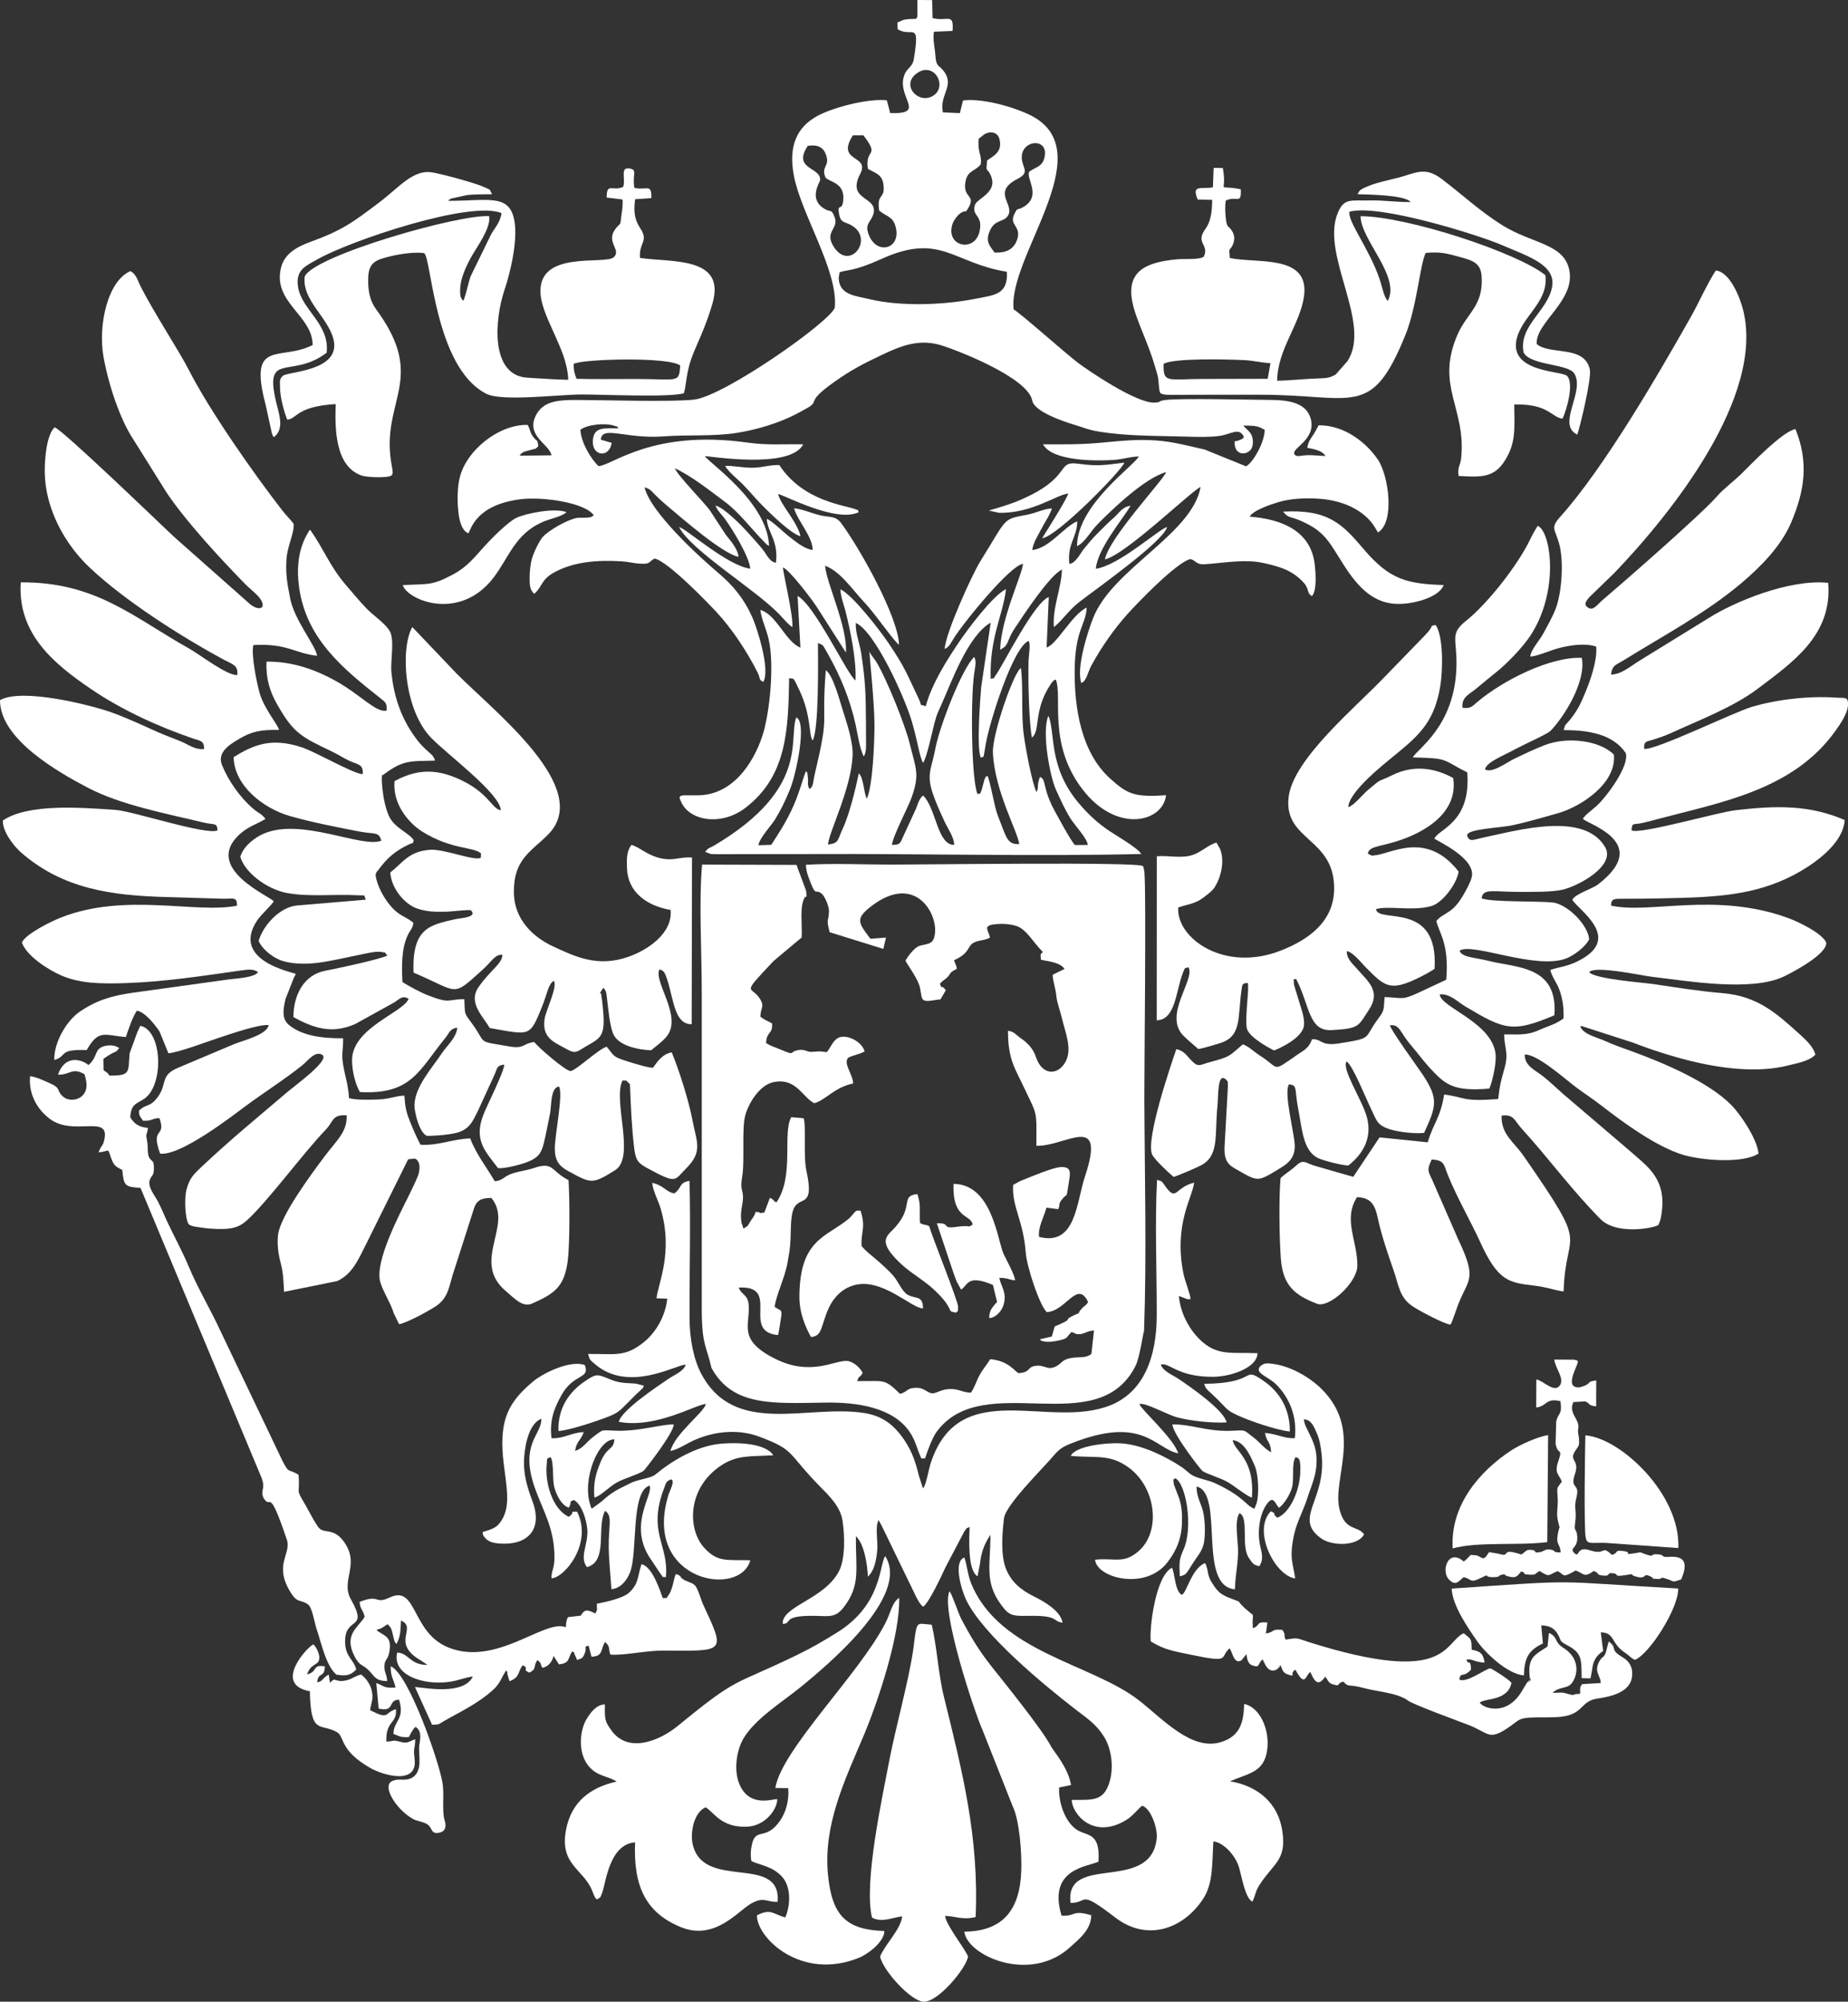 <?xml version="1.0" encoding="UTF-8"?> <svg xmlns="http://www.w3.org/2000/svg" xmlns:xlink="http://www.w3.org/1999/xlink" xmlns:xodm="http://www.corel.com/coreldraw/odm/2003" xml:space="preserve" width="197.817mm" height="214.167mm" version="1.1" style="shape-rendering:geometricPrecision; text-rendering:geometricPrecision; image-rendering:optimizeQuality; fill-rule:evenodd; clip-rule:evenodd" viewBox="0 0 29369.29 31796.8"><rect x="0" y="0" width="29369.29" height="31796.8" fill="#333333" stroke="none"/> <defs> <style type="text/css"> .fil0 {fill:white} </style> </defs> <g id="Слой_x0020_1">  <path class="fil0" d="M24320.72 10428.98c120.84,-4.75 322.5,-104.11 483.05,-141.86 165.44,-38.91 395.8,-74.56 564.25,-15.57 17.53,225.15 -94.14,536.37 -167.81,714.8 -78.11,189.22 -129.43,300.82 -257.25,456.86 -61.85,75.5 -68.1,54.03 -92.38,154.27 438.59,-1.4 794.17,82.62 985.53,362.51 66.13,200.86 -300.01,691.61 -455.87,835.57 -83.56,77.17 -181.14,140.63 -225.77,212 128.04,102.53 1082.25,393.22 244.6,1038.78 -103.05,79.43 -353.87,145.94 -411.31,244.5 87.25,162.51 824.81,610.41 88.28,977.03 -167.6,83.42 -262.33,83.72 -438.22,138.95 32.99,132.21 106.54,197.4 152.86,338.16 46.8,142.22 62.85,265.76 57.95,431.49 -128.74,97.23 -234.53,116.5 -400.73,190.57 -186.91,83.3 -324.7,61.51 -543.69,63.71 3.25,216.82 75.35,288.35 8.36,530.25 -54.31,196.1 -74.74,252.17 -102.87,495.95 -578.8,47.49 -521.51,-29.03 -858.42,-70.88 -62.46,382.01 -166.7,441.32 -261.33,759.23l-765.3 -78.55 -418.51 627.23 -635.38 -182.75c-144.61,-51.56 -159.9,-100.29 -286.35,16.36 -83.44,76.98 -167.95,119.03 -233.75,189.24 -27.36,311.56 -19.4,964.5 5.55,1280.99 33.54,425.45 221.48,576.01 576.59,712.66 186.47,71.75 636.6,-333.32 639.02,-605.02 3.55,-396.07 -233.21,-734.59 -4.87,-1089.26 300.42,9.32 298.58,224.07 364.16,481.06 50.36,197.36 139.34,462.07 213.7,673.71 89.45,254.56 91.89,437.77 311.01,583.3 98.43,65.37 503.29,282.77 595.49,286.1 30.9,-42.94 95.46,-249.94 122.08,-317.45 167.07,-423.81 307.54,-392.25 -3.55,-1046.35l-407.47 -932.58c-74.55,-156.26 -83.3,-161.22 -9.65,-325.23 207.38,10.24 188.63,77.44 262.91,259.74 145.71,357.66 352.13,709.17 512.52,1059.86 280.13,612.58 451.46,635.4 852.99,682.96 214.54,25.42 297.83,68.19 468.76,93.7 29.83,-1043.58 446.65,-594.46 -634.94,-2152.06 -159.35,-229.49 -361.64,-345.38 -350.69,-641.88 196.07,-26.01 202.57,79.21 317.72,205.43 432.92,474.55 804.83,987.77 1256.75,1440.76 255.88,256.51 860.07,138.73 916.95,89.85l18.04 -40.72c9.34,-27.64 11.65,-31.56 19.18,-63.44 9.61,-40.71 16.17,-89.84 21.04,-137.94 29.28,-289.81 -48.49,-501.58 -251.67,-701.78 -94.16,-92.78 -207.07,-182.7 -319.95,-282.98l-1004.01 -856.39c-99.29,-87.58 -212.41,-196.59 -319.59,-280.32 -129.42,-101.09 -287.43,-161.87 -287.85,-342.4 198.81,-13.26 650.95,398.31 830.38,530.18 135.48,99.58 256.86,177.55 396.17,285.62 345.74,268.25 863.72,646.66 1288.56,776.37 280.62,85.68 946.39,146.49 1200.8,-19.33 -17.73,-227.75 -286.54,-624.78 -431.49,-770.95 -365.62,-368.67 -1073.2,-667.43 -1560.79,-846.2 -143.52,-52.63 -310.79,-108.29 -437.93,-168.12 -123.44,-58.08 -348.48,-102.1 -401.32,-231.3 6.25,-4.08 16.72,-15.77 20.41,-9.19l825.67 266.41c269.94,106.67 600.94,212.12 894.6,285.15 460.96,114.63 1062.8,200.91 1554.27,75.94 139.75,-35.54 340.58,-66.8 440.32,-173.1 -31.98,-132.67 -172.95,-255.38 -269.63,-342.53 -353.93,-319.04 -652.72,-588.49 -1208.21,-634.8 -374.52,-31.21 -709.54,-87.14 -1086.51,-142.45 -177,-25.97 -945.62,-81.85 -1029.37,-189.68 80.99,-112.12 833.69,53.7 992.27,72.05 574.92,66.54 1585.62,244.61 2106.54,-6.62 132.36,-63.84 686.96,-354.01 667.4,-536.83 -66.68,-148.36 -434.06,-327.18 -609.19,-390.91 -1152.33,-419.36 -2202.11,-56.52 -2810.14,-196.29 -1.14,-115.46 63.26,-106.96 169.15,-108.34 104.89,-1.37 211.12,-0.25 316.43,-1.44 210.56,-2.38 418.56,-6.59 628.94,-12.43 769.62,-21.33 1400.43,-91.34 2030.26,-506.5 229.99,-151.61 551.64,-422.48 568.2,-730.31 -551.91,-238.51 -1069.35,-234.16 -1738.6,-155.42 -284.06,33.43 -1507.51,386.5 -1648.05,320.75 6.81,-132.7 22.34,-86.17 169.71,-118.09 86.35,-18.71 155.94,-38.75 247.55,-63.02 1010.87,-267.85 2154.33,-462.21 2823.05,-1401.72 68.01,-95.55 195.44,-272.84 198.81,-414.28 3.16,-132.64 -46.11,-102.23 -184.5,-112.24 -424.65,-30.72 -940.04,26.66 -1345.04,146.88 -290.86,86.33 -1537.71,696.46 -1709.35,666.14 -10.01,-130.4 40.75,-111.37 162.97,-151.78 72.44,-23.96 173.97,-58.04 248.49,-92.15 449.23,-205.73 1005.35,-418.22 1386.62,-706.07 562.51,-424.66 1195.49,-856.28 1126.17,-1686.53 -619.91,-64.42 -1491.83,303.02 -1891.09,554.15l-1118.58 688.87c-130.55,80.66 -274.14,210.16 -441.54,214.28 17.88,-155.16 83.53,-154.32 211.43,-233.73 620.13,-385.01 1303.48,-746.66 1866.69,-1224.59 294.53,-249.91 626.52,-579.5 789.07,-967.65 210.29,-502.18 276.92,-944.37 64,-1473.54 -204.01,32.77 -722.53,575.15 -857.58,707.94 -127.79,125.63 -280.86,234.92 -394.64,365.08 -253.61,290.15 -1512.63,1387.55 -1828.42,1655.47 -68.98,58.51 -133.04,166.24 -220.38,104.3 -18.84,-17.49 -83.99,-44.58 27.9,-165.23l399.42 -387.51c917.72,-956.74 2378.28,-2796.2 2043.89,-4164.6 -46.72,-191.17 -206.07,-611.52 -436.91,-634.7 -144.87,226.56 -265.34,505.98 -399.18,742.43 -517.41,914.02 -1374.75,2392.39 -2070.84,3167.76 -163.48,182.1 -86.2,187.59 -19.11,428.6 78.46,281.85 42.25,788 -58.54,1043.13 -54.5,137.94 -123.9,251.68 -190.19,379.29 -54.56,105.03 -209.22,273.95 -209.21,371.21z"></path> <path class="fil0" d="M868.95 6787.4c-126.72,115.76 -161.18,493.45 -157.43,720.69 9.44,574.82 317.94,1136.07 715.63,1509.91 561.16,527.52 1436.54,1085.71 2127.45,1459.61 127.92,69.23 237.8,87.74 215.77,244.35 -154.79,16.76 -594.57,-325.26 -769.52,-422.95 -872.14,-486.97 -1473.97,-1056.95 -2671.56,-1048.76 -50.78,817.25 521.06,1288.71 1112.98,1692.2 486.96,331.93 1064.24,596.27 1624.75,788.39 109.32,37.46 181.46,32.87 175.18,167.17 -143.36,13.85 -242.39,-67.66 -358.07,-117.1 -108.25,-46.26 -257.43,-98.09 -377.21,-151.94 -243.71,-109.54 -493.94,-226.83 -734.76,-312.49 -326.76,-116.24 -1419.85,-394.14 -1772.12,-194.55 -2.15,619.52 923.53,1143.17 1392.73,1389.33 531.6,278.91 1247.39,410.33 1830.14,551.99 193.16,46.96 224.35,-3.33 233.9,127.64 -174.03,81.97 -1347.59,-307.13 -1617.7,-325.54 -559.84,-38.16 -1391.6,-104.33 -1794.18,168.41 0.31,156.07 103.3,298.57 199.87,416.94l75.21 77.96c673.39,595.67 1453.05,696.27 2330.42,721.15l918.02 26.83c139.83,-0.98 199.39,-33.06 198.09,110.24 -648,131.25 -1774.11,-215.11 -2796.69,187.14 -157.72,62.04 -563.23,261.91 -621.9,397.76 76.68,217.59 414.34,426.53 605.91,514.29 305.29,139.86 654.43,143.06 1041.28,130.38 622.72,-20.41 1219.69,-114.19 1834.36,-200.46 94.59,-13.27 200.13,-31.8 270.86,27.18 -53.66,87.58 -371.81,101.45 -464.15,114.79l-1517.26 210.05c-337.35,47.39 -584.8,118.95 -856.83,306.42 -197.46,136.06 -406.52,476.48 -399.61,763.29 219.85,-62.99 47.27,-173.51 515,-157.48 192.18,-339.38 285.67,-232.51 623.16,-207.3 28.19,-91.07 123.24,-364.38 177.8,-418.29 131.04,25.06 288.44,227.33 358.86,334.54l138.74 341.74c149.98,-8.89 613.82,-183.58 781.64,-238.41 174.98,-57.17 654.03,-225.8 812.95,-209.5 -29.22,151.94 -389.06,240.09 -541.24,298.63l-895.11 377.63c-315.89,130.67 -151.7,268.24 -360.29,507.91 -103.32,118.7 -157.36,68.49 -266.04,175.89 3.01,93.68 20.18,90.42 65.47,160.14 165.02,3.85 130.96,-40.23 260.55,-41.44 113.93,322.86 -150.26,124.49 11.12,563.69 319.8,39.71 1129.91,-585.61 1347.92,-748.08 285.81,-213.01 628.94,-429.63 914.78,-658.69 81.6,-65.38 207.39,-243.13 322.08,-157.09 93.46,95.58 -430.14,471.73 -569.64,590.59 -457.96,390.2 -903.5,755.05 -1344.62,1170.72 -133.59,125.9 -202.11,185.85 -253.09,377.3 -31.59,118.63 -25.7,439.67 32.87,542.2 35.97,42.33 156.96,49.25 210.05,57.62 85.04,13.41 169.98,19.89 256.27,21.74 194.27,4.14 323.72,-15.08 446.59,-122.83 326.35,-286.19 913.42,-1086.84 1269.22,-1455.11 125.11,-129.49 95.9,-241.85 331.74,-227.69 11.55,264.44 -160.91,399.41 -351.38,653.39 -192.77,257.04 -702.98,940.29 -738.64,1243.29 -18.63,158.24 5.08,307.91 39.28,440.12 44.76,173.07 45.07,275.32 55.97,467.67l844.69 -171.29c234.61,-109.66 326.36,-322.47 450.52,-569.37l676.37 -1363.86c91.75,-8.03 113.33,-31.73 155.76,27.94 37.35,52.51 25.98,153.08 8.33,211.08 -17.89,58.78 -113.1,255.56 -148.69,327.7 -148.02,300.08 -558.58,1068.79 -455.39,1391.69 54.87,171.73 161.04,318.79 212.65,487.89l83.81 172.47c138.45,-26.23 495.85,-225.79 587.35,-287.79 209.59,-142.02 204.47,-333.1 292.09,-581.68l309.3 -964.89c42.25,-135.73 122.6,-173.1 277.86,-171.41 361.84,436.58 -340.26,1012 241.35,1489.91 121.48,99.81 251.76,255.29 407.28,186.79 359.38,-158.33 514.8,-269.01 566.09,-688.18 33.15,-270.92 30.63,-988.45 11.54,-1271.03 -283.63,-144.38 -233.41,-301.09 -550.22,-192.95 -111.38,38.02 -220.19,47.63 -339.04,85.59 -142.45,45.52 -161.68,122.05 -284.61,122.37 -130.49,-224.62 -288.35,-416.97 -388.81,-678.17 -269.85,6.89 -505.47,117.94 -789.71,100.07 -48.44,-85.52 -117.41,-244.72 -159.45,-349.08 -65.44,-162.45 -81.61,-223.58 -97.57,-431.52 -149.02,7.14 -238.02,56.63 -423.25,62.09 -134.96,3.96 -329.08,12.26 -456.21,-21.22 -15.08,-218.77 -45.42,-283.39 -81.02,-461.9 -52.2,-261.69 -8.06,-269.94 -12.69,-489.21 -330.1,2.29 -651.39,-37.01 -863.06,-213.5 -118.8,-99.04 -87.46,-255.85 -51.53,-412.2l134.29 -342.17c24.3,-46.71 2.54,11.09 26.99,-55.42 -50.82,-27.54 -1033.29,-208.77 -614.86,-845.34 64.58,-98.26 236.78,-248.52 264.7,-306.99 -46.68,-77.22 -1134.96,-522.71 -539.32,-1066.34 134.63,-122.87 267.91,-156.13 409.24,-242.91 -70.51,-90.43 -98.45,-78.26 -199.44,-165.23 -208.48,-179.53 -385.79,-434.62 -489.96,-685.76 -83.69,-201.77 107.51,-322.68 264.11,-415.69 202.12,-120.08 338.16,-151.32 640.53,-146.58 -17.34,-85.31 -235.2,-331.97 -307.49,-583.55 -42.55,-148.14 -138.67,-603.96 -100.76,-764.15 538.79,-31.91 655.85,132.02 1013.44,170 -18.45,-157.42 -365.69,-570.29 -429.78,-919.31 -39.12,-213.08 -72.17,-355.58 -57.8,-602.66 13.39,-230.6 124.85,-411.21 114.63,-575.18 -64.03,-83.65 -114.02,-126.27 -179.57,-210.69 -470.11,-605.4 -1155.57,-1586.11 -1488.74,-2237.39 -147.29,-287.94 -550.9,-905.19 -755.76,-1306.65 -60.49,-118.54 -74.29,-206.84 -168.99,-258.56 -361.38,151.87 -517.13,858.7 -429.46,1355.79 79.61,451.4 266.97,1008.86 479.74,1325.2l524.43 837.99c306.53,457.37 862.28,1058.62 1259.06,1462.89 47.48,48.37 180.18,152.4 227.66,222.11 111.5,163.69 -28.62,198.66 -165.29,82.34l-1208.64 -1069.65c-260.65,-245.36 -1753.86,-1684.33 -1892.22,-1735.67z"></path> <path class="fil0" d="M14261.59 358.13l4.41 104.86c228.37,145.17 359.54,-153.63 258.27,468.4 -25.92,159.23 -123.26,135.97 -164.18,298.55 -84.51,335.86 358.85,586.49 -213.17,565.88l-52.88 -202.79c-320.91,-32.29 -881,125.07 -1106.82,250.02 -319.69,176.88 -463.38,470.39 -368.9,956.63 118.19,608.31 707.74,1511.89 648.03,2089.19 -81.33,226.78 -1758.27,1406.04 -2237.58,1459.08 -359.51,39.77 -1427.57,6.5 -1857.82,5.42 -311.91,-0.77 -548.08,18.72 -660.75,258.63 -148.6,316.46 224.66,448.06 254.61,620.31l-507 6.27c43.83,-75.57 122.56,-72.54 200.43,-97.07 79.49,-25.05 31.13,5.49 96.9,-52.74 -18.05,-137.55 -14.65,-50.73 -89.08,-160.33 -53.2,-78.32 -38.41,-110.34 -80.78,-179.29 -373.25,-8 -756.19,259.02 -947.4,546.64 -115.05,173.04 -160.82,331.74 -164.74,578.5 -2.94,186.16 12.01,539.71 169.33,596.2 42.33,-46.71 104.15,-451.12 837.18,-540.99 346.55,-42.49 1028,55.47 1158.73,259.21 -6.18,3.41 -16.11,-0.31 -19.72,7.69 -17.55,38.74 -206.83,23.81 -245.82,30.15 -155.82,25.33 -459.12,202.11 -548.3,304.45 -53.52,61.45 -161.4,272.62 -182.33,389.8 -15.81,88.58 -24.97,162.26 -25.18,263.48 -0.19,97.9 0.91,185.38 73.02,248.21 130.38,-109.88 106.41,-222.06 308.65,-335.06 315.61,-176.33 692.39,-203.99 1080.43,-180.73 113.96,6.83 183.83,30.87 288.09,36.7 179.26,10.02 128.75,-22.11 234.65,-81.33 216.84,44.67 860.29,717.44 981.71,847.26 245.77,262.74 487.64,627.02 657.26,964.4 50.26,99.95 9.8,108.53 89.53,147.71 116.61,-190.31 -101.3,-865.01 -175.71,-1029.99 -135.11,-299.59 -306.05,-503.73 -547.16,-707.64 -305.32,-258.23 -1074.49,-963.43 -1163.51,-1352.39 92.54,21.82 121.52,75.33 183.58,133.98 67.54,63.83 90.7,87.49 165.21,150.12 230.26,193.5 894.92,775.8 1145.51,819.21 -19.05,-148.44 -158.47,-287.83 -201.59,-348.13 -2.95,-4.13 -7.26,-10.56 -10.13,-14.8l-249.97 -382.39c-101.85,-133.92 -517.79,-560.48 -550.89,-659.61 249.57,108.62 587.83,377.2 803.8,538.09 220.12,163.97 420.89,433.95 620.31,635.31 59.83,60.41 12.1,17.74 72.32,59.91 -20.98,-694.95 -954.04,-1317.96 -1019.69,-1427.2 30.61,-9.34 1350.71,220.8 1562.37,-187.81 -323.88,-5.57 -568.75,16.57 -884.51,-27.69 -1518.37,-212.81 -2151.54,366.74 -2368.88,373.48 -119.2,-113.68 -275.58,-369.73 -287.79,-577 108.28,-84.06 392.9,-112.98 539.1,-64.14 99.49,33.24 27.61,5.08 67.42,41.54 -212.56,3.3 -401.84,-38.62 -408.51,206.5 -6.59,241.73 265.39,262.94 298.58,25.6 -5.61,-3.93 -16,-13.17 -19.26,-7.26l-152.34 -45.12c17.46,-233 393.97,-5.6 1008.12,-52.78 371.35,-28.52 771.23,3.86 1146.94,-53.98 325.57,-50.11 667.97,-158.59 920.08,-284.98 76.43,-38.3 120.7,-64.15 188.61,-101.45 240.58,-132.12 -38.05,-81.17 444.72,-422.79 268.1,-189.71 447.87,-284.31 770.04,-436.42 295.79,-139.65 588.9,-259.02 954.51,-139.75 270,88.07 1355.85,510.45 1423.74,871.64 33.55,178.5 506.39,335.09 678.51,386.76 162.81,48.89 202.12,75.78 379.91,105.2 462.42,76.55 956.17,65.64 1422.33,80.9 155,5.08 339.43,9.01 491.92,-11.68 185.05,-25.11 307.58,-141.27 388.43,6.96 -4.44,10.88 19.42,33.92 -104.85,72.17 -5.17,1.59 -15.41,2.54 -19.64,3.58 -4.22,1.04 -13.69,-0.01 -19.67,2.82 -13.88,228.86 186.12,226.68 257.8,129.06 36.36,-49.51 41.84,-148.63 14.05,-219.4 -26.98,-68.68 -90.22,-102.59 -133.03,-159.19 87.92,0.58 172.8,-3.79 258.96,26.53l79.1 39.69c2.46,183.98 -174.2,510.25 -295.39,580.89l-655.75 -266.07c-260.68,-58.63 -503.17,-126.81 -782.73,-145.91 -320.79,-21.93 -590.1,12.28 -892.02,38.76 -320.84,28.13 -568.17,23.92 -896.85,23.38 147.5,269.84 839.23,265.59 1106.87,249.13 175.53,-10.81 257.64,-51.43 415.43,-56.61 -66.32,140.81 -981.95,771.17 -981.89,1424.97 126.55,-58.73 212.75,-230.87 319.15,-340.27 247.41,-254.47 765.51,-745.02 1096.46,-835.89 -30.5,113.16 -902.12,1034.18 -972.76,1386.7 326.41,-72.21 1368.84,-1082.21 1520.65,-1151.04 -130.87,748.74 -1398.93,1297.28 -1707.86,2082.58 -76.71,195.03 -272.65,784.14 -187.62,1031.21 86.07,-31.15 100.78,-169.22 159.68,-276.86 161.18,-294.47 353.59,-570.11 571.12,-814.15 164.59,-184.63 780.02,-820.5 997.7,-875.62 83.5,5.26 83.04,90.08 230.73,80.66 295.27,-18.83 631.62,-83.97 921.85,-22.36 263.11,55.85 475.51,116.37 656.64,319.13 87.98,98.51 43.4,166.73 128.78,208.64 78.49,-88.87 60.23,-364.41 41.16,-516.03 -65.59,-521.43 -527.18,-707.54 -1031.61,-745.2 51.98,-99.07 328.35,-192.49 459.16,-231.51 194.4,-57.98 438.31,-69.48 663.28,-51.62 432.23,34.31 744.65,229.87 880.98,475.21l34.61 58.51c271.52,-157.3 173.07,-900.68 -0.88,-1156.87 -183.89,-270.86 -531.28,-548.84 -941.94,-545.08l-44.44 83.3c-57.8,110.59 -112.46,139.04 -135.77,274.52 93.22,18.65 241.81,40.25 287.67,130.46 -89.29,-3.27 -177.08,-14.1 -266.26,-14.07 -105,0.03 -183.55,33.36 -214.85,-2.18 -106.36,-94.65 348.13,-225.14 246.95,-581.12 -72.72,-255.85 -364.61,-293.33 -658.97,-294.23 -283.53,-0.86 -1391.64,-29.96 -1650.17,1.8 -133.38,16.39 -51.46,39.57 -183.43,41.17 -286.1,3.47 -1037.76,-505.2 -1210.31,-636.23 -190.82,-144.9 -937.85,-807.8 -1017.4,-843.95 -91.9,-830.88 1358.33,-2452.46 327.21,-3052.41 -223.68,-130.15 -782.45,-309.79 -1131.38,-267.18l-49.83 201.31 -269.2 -11.42c-63.72,-276.18 193.32,-419.76 13.24,-654.81 -80.56,-105.16 -121.02,-63.5 -133.15,-247.29 -8.73,-132.22 -43.69,-244.75 -23.21,-379.32l295.6 -12.14c24.81,-300.48 -86.05,-142.74 -317.53,-204.6l-6.71 -285.65 -234.41 -1.54c-4.87,415.72 42,259.89 -222.3,315.92l-95.92 42.21zm320.21 798.61c-277.2,184.23 6.1,501.95 237.81,370.44 250.02,-141.92 35.6,-552.15 -237.81,-370.44zm972.19 1047.64c-21.17,230.23 54.03,249.34 32.35,406.03 -85.84,110.62 -204.62,94.14 -240.25,264.15 -56.09,267.67 156.99,216.42 54.58,407.13 -74.9,139.47 -38.59,27.3 -152.56,116.7 -25.43,19.95 -86.81,91.14 -107.59,150.96 -126.72,364.71 346.33,470.88 425.52,131.76 63.37,-271.37 -128.11,-236.61 -72.45,-424.44 32.65,-110.18 385.81,-199.67 244.67,-486.1 -58.78,-119.28 -70.57,-14.86 -50.55,-221.69 101.39,-73.45 242.97,-133.99 198.43,-329.73 -18.44,-81.03 -71.58,-125.34 -165.47,-114.16 -70.89,8.43 -109.88,58.07 -166.67,99.38zm-1581.87 1139.32c-44.33,-287.2 102.23,-166.57 67.14,-416.99 -22.91,-163.46 -136.11,-176.81 -246.35,-245.46 -53.05,-331.72 201.75,-176.2 -70.7,-531.04l-168.02 -0.52c-277.8,437.46 279.03,300.5 116.83,611.77 -229.26,439.94 304.18,349 206.16,647.69 -41.93,127.8 -148.3,148.94 -59.43,345.65 138.77,307.13 520.91,185.51 410.75,-171.42 -46.32,-150.09 -160.45,-152.19 -256.37,-239.69zm1833.2 667.67c190.97,9.64 303.14,-55.04 355.21,-193.69 86.82,-231.19 -135.98,-232.6 -37.52,-421.6 57.68,-115.28 29.95,-42.6 142.08,-108.62 299.83,-176.53 30.2,-459.24 93.7,-561.67 98.49,-71.35 199.3,-77.83 235.77,-205.43 102.59,-358.89 -411.98,-306.85 -351.38,32.59 23.98,134.27 117.57,190.68 -77.8,292.02 -424.36,220.13 -3.09,416.84 -162.59,602.06 -67.94,78.91 -187.4,47.15 -263.69,201.96 -96.67,196.15 5.18,267.63 66.22,362.38zm-2685.37 -1191.45c-76.67,-175.3 69.08,-172.1 11.52,-349.25 -41.44,-127.53 -128.9,-179.32 -294.01,-153.87 -252.88,381.87 222.55,334.33 195.01,549.67 -3.82,29.89 -180.4,284.02 51.07,438.53 125.14,83.54 123.76,-2.84 180.31,143.86 73.31,190.19 -173.72,225.83 -10.91,475.23 260.16,398.5 663.52,-152.7 256.42,-357 -88.62,-44.48 -147.83,-31.45 -171.82,-154.93 -39.49,-203.33 44.82,-40.32 63.99,-227.59 29.52,-288.32 -224.2,-289.99 -281.58,-364.65zm227.14 1503.81c-3.36,7.22 -6.56,10.54 -7.22,22.76l-10.67 68.22c6.21,273.67 270.73,284.17 484.54,336.34 491.37,119.89 1185.05,94.86 1681.78,-3.85 302.7,-60.14 526.97,-61.55 506.6,-430.05 -864.93,-139.25 -1051.73,-630.38 -1998.09,-202.11 -434.58,196.66 -529.49,164.96 -656.94,208.69z"></path> <path class="fil0" d="M11306.96 21728.47c339.66,620.06 981.34,562.56 1818.59,551.2 487.69,-6.61 1066.86,73.37 1333.04,468.71 96.16,142.81 113.64,270.18 185.94,422.14 92.17,-25.14 17.71,74.81 131.14,-208.51 31.56,-78.85 69.08,-164.29 117.45,-228.37 748.25,-991.08 2544.31,166.61 3152.08,-1034.49 69.56,-137.48 122.46,-533.52 136.37,-555.65 43.49,-1206.89 9.37,-2495.72 4.9,-3709.93 -1.44,-391.48 30.6,-3210.52 1.83,-3562.86 -5.12,-62.74 5.24,12.34 -5.94,-48.64 -14.45,-78.76 -7.39,-39.79 -19.91,-64.57 -70.82,-69.41 -3438.83,-23.59 -3989.33,-23.61 -436.76,0 -936.55,-23.21 -1365.32,3.24 3.86,112.35 40.32,197.02 78.76,294.59 87.89,223.06 79.59,67.76 187.54,180.21 38.14,39.73 102.47,188.17 100.42,260.59 -5.37,189.28 -49.44,101.33 10.48,335.33l853.3 265.24 42.54 -179.9 -248 18.74c-187.66,-250.54 -252.51,-314.41 19.95,-521.65 676.19,-514.35 1038.81,94.45 1007.11,425.05 -17.98,187.35 -96.13,169.3 -238.96,206.41 -100.91,26.23 -228.76,224.62 -229.07,238.11 -0.56,24.97 206.37,291.31 230.5,438.59l23.34 133.46c1.97,6.65 5.09,14.37 7.08,20.22 29.23,85.99 169,31 292.84,23.25l85.49 -144.8c-75.96,-111.48 -51.22,11.77 -93.62,-104.06 24.62,-27.99 36.49,-37.74 64.43,-59.55 5.89,-4.6 24.97,-16.64 30.84,-21.71 98.08,-84.57 27.67,-82.92 171.84,-154.45 -2.2,-53.63 -6.86,-39.57 -11.83,-55.44l-31.06 -82.1c239.3,-108.31 211.48,-202.35 288.81,-263.32 76.42,-60.23 206.79,-46.65 282.73,-96.73 -22.97,-113.76 -116.92,-186.56 60.46,-209.12 125.19,-15.93 266.93,-8.55 367.98,27.94 154.32,55.73 265.31,263.56 393.02,390.01 5.36,5.3 13.36,12.55 19.18,19.61 -51.31,46.68 -36.09,36.37 -30.14,124.39 160.51,30.11 308.87,49.87 374.17,144.76l-188.05 92.7c2.75,118.34 42.02,181.78 59.65,351.53 9.64,92.6 56.94,213.27 85.31,333.31 55.39,234.36 170.5,492.47 59.27,697.28 -119.23,219.54 -369.55,223.13 -469.57,-72.1 -39.88,-117.68 -101.7,-188.06 -170.99,-248.43 -29.53,-25.71 -74.4,-52.68 -119.13,-90 -50.26,-41.96 -63.47,-64.51 -154.48,-82.64 -2.87,445.83 105.81,588.72 251.89,898.03 221.39,468.82 199.3,346.09 198.66,929.87 459.51,15.81 1118.57,-554.33 770.98,491.55 -137.11,412.53 -142.26,1105.83 -728.23,955.95 -20.06,-150 78.6,-321.45 118,-464.72l186.07 24.16c41.24,-94.01 -6.44,-66.5 54.84,-147.9 102.2,-135.76 65.62,29.49 118.28,-302.87 21.36,-134.84 32.57,-217.56 -117.97,-218.74 -130.09,-1.01 -517.69,167.5 -660.26,223.64l-110.89 60.19c-23.52,342.81 161.76,561.43 199.94,1073.17 16.7,223.84 213.18,828.17 333.67,947.61 304.08,-10.9 487.25,-519.78 657.15,-161.32 -22.11,50.92 -66.38,65.58 -102.34,107.19 -104.19,120.6 25.79,35.01 -128.17,107.33 -192.64,90.48 45.12,30.91 -300.11,175.06l-45.49 159.71 -190.84 44.32c35.16,29.11 2.38,17.8 62.13,32.2 75.6,18.23 177.43,-0.22 240.43,-14.27 159.54,-35.57 108.49,-45.37 200.09,-133.07 70.51,17.58 51.68,24.5 70.69,28.79 116.44,26.22 152.58,-45.39 287.36,-54.52l-40.56 372.82c-89.78,71.87 -186.5,43.14 -316.26,63.9 -150.56,24.08 -146.21,78.75 -239.46,130.07 -136.03,74.9 -175.62,-15.83 -312.09,-6.53 -164.25,11.19 -84.37,104.4 -287.71,117.91 -53.24,-12.41 -150.99,-197.68 -453.57,-221.62 -50.24,86.38 -107.71,144.62 -167.17,250.92 -46.68,83.44 -81.35,201.96 -138.76,281.05 -138.85,-4.77 -181.04,-55.44 -314.68,-58.11 -148.44,-2.95 -222.39,66.59 -291.59,67.95 -84.57,1.66 -125.51,-87.34 -258.78,-87.42 -160.75,-0.07 -133.43,62.09 -261.09,96.65 -257.71,-251.85 -244.58,-197.74 -681.14,-203.22 39.17,-111.59 29.86,-29.03 86.96,-130.98 -40.77,-82.99 -149.67,-179.97 -244.58,-188.58 -199.85,-18.13 -569.42,250.4 -1141.91,-32.57 -611.58,-302.31 -399.38,-545.16 -424.29,-852.89 -14.68,-181.32 -111.57,-151.21 -158.06,-280.5 680.44,-36.12 25.55,703.5 624.97,754.27 15.05,-62.91 30.79,-182.82 42.51,-248.86 30.36,-171.12 2.84,-127.65 -96.53,-198.44 15.63,-173.68 165.36,-470.57 204.07,-705.9 24.32,-147.81 41.94,-201.72 48.24,-393.96 4.44,-135.68 1.83,-323.06 40.06,-435.48 86.73,-255.05 348.56,2.9 212.23,-623.65 -54.01,-248.24 -0.77,-733.92 -45.88,-838.05l-194.79 -16.6c-146.23,251.24 53.94,929.76 -236.05,1353.15 -50.67,-17.24 -37.78,-45.53 -104.06,-71.9l-88.38 233.69c-163.71,23.01 7.33,-4.26 -137.94,-10.84 -27.81,81.57 -35.25,77.32 -73.85,135.12 -61.66,92.32 -27.41,74.87 -119.56,130.47l-31.33 -91.41c-37.55,-231.56 57.12,-330.56 10.29,-506.84 -24.26,-91.32 -11.65,-144.53 3.52,-248.16 36.91,-251.92 -11.34,-749.72 45.64,-952.43 59.57,-211.92 236.63,-486.29 452.6,-528.44 361.7,-70.58 458.82,248.01 645.42,335.55 172.36,-44.04 319.29,-253.43 616.94,-313.28 -7.44,-148.36 -152.06,-306.02 -86.24,-400.65 24.1,-34.65 207.85,-65.37 268.34,-109.72 -37.37,-121.71 -177.63,-217.07 -307.89,-231.16 -175.67,-18.99 -207.63,139.69 -293.48,243.95 -146.57,-22.24 -143.33,-5.92 -248.82,-4.66 -80.08,0.95 -109.3,-59.92 -247.97,-17.65 -87.89,26.78 -13.5,77.01 -224.81,-13.5 -92.36,-39.57 -155.56,-54.65 -242.89,-107.92 5.45,-192.44 112.21,-138.16 92.99,-314.26 -70.14,-37.38 -120.88,-55.75 -184,-104.76 0.91,-142.99 67.4,-153.81 3.4,-267.06 -141.36,-250.18 -340.32,-37.37 206.03,-617.64l383.62 -321.61c6.12,-4.83 25.08,-20.19 30.51,-24.59 4.23,-3.43 12.25,-10.17 15.71,-12.99 3.53,-2.88 10.88,-8.61 16.06,-13.2 13.04,-220 -35.36,-469.14 45.27,-632.52 21.14,-42.82 48.31,37.32 23.75,-117.07l-150.65 -404.89 -1499.96 -4.71c-53.51,583.42 -5.15,1416.01 -5.4,2023.42l0.13 5080.73c5.76,539.54 75.51,541.61 154.09,890.3z"></path> <path class="fil0" d="M22454.63 12031.36c583.15,13.84 451.59,31.5 863.5,238.08 64.51,806.33 -467.7,902.19 -522.17,1052.4 61.11,45.39 670.33,318.24 592.53,616.23 -28,107.25 -152.55,323.44 -212.14,400.07 -98.97,127.33 -153.49,142.04 -256.28,210.68 -35.45,23.67 -23.89,14.52 -47.51,35.28 -39.21,34.46 -13.41,10.45 -45.06,47.21 40.28,184.56 207.22,356.9 156.66,931.08l-447.2 209.32c-262.36,120.2 -238.01,76.15 -532.33,66.47 -17.46,239.95 -4.91,210.21 -122.78,372.64 -212.26,292.54 -61.45,278 -611.88,364.83 -281.24,44.36 -263.29,-77.46 -418.57,-66.97 -51.5,144.96 -131.76,175.03 -234.41,245.88 -417.39,288.13 -267.88,218.8 -593.56,13.05 -105.92,-66.93 -173.32,-144.71 -271.98,-178.77 -226.52,192.03 -184.68,191.92 -531.94,285.21 -149.63,40.2 -173.17,84.61 -276.28,-19.02 -82.22,-82.62 -121.7,-163.83 -248.47,-189.55 -89.15,259.45 -483.2,1412.15 -386.94,1667.82 29.77,79.04 268.03,298.17 343.69,361.64 38.85,-5.98 372.89,-150.55 428.82,-179.57 301.83,-156.66 221.39,-467.95 267.58,-944.7 16.91,-174.45 -1.72,-547.19 137.18,-421.75 41.79,57.66 21.2,-2.14 30.05,100.39l-51.31 919.87c-16.45,218.87 22.12,313.15 158.58,390.53 384.68,218.13 346.02,226.44 742.19,-15.43 134.39,-82.04 216.3,-176.25 211.97,-348.32 -5.15,-204.11 -178.61,-832.78 -91.81,-970.89 142.34,14.94 82.89,59.85 149.17,401.19 61.82,318.43 75.73,663.65 322.38,773.74 86.78,38.72 367.59,110.64 471.26,114.17 239,-184.38 406.31,-465.58 275.94,-830.56 -103.72,-290.43 -382.99,-715.14 -302.13,-823.24 101.21,68.61 314.68,607.45 399.02,777.14 80.86,162.68 82.01,238.07 297.23,303.69 133.43,40.68 379.3,70.71 534.65,54.5 196.05,-423.49 233.95,-543.64 -25.06,-929.66 -87.17,-129.88 -502.07,-699.64 -518.17,-779.82 158.76,-19.51 157.79,111.19 331.19,312.2 106.47,123.42 189.24,241.04 296.74,357.97 245.83,267.37 371.49,386.04 952.03,335.37 43.65,-92.23 107.53,-371.6 101.88,-514.96 -20.84,-527.16 -877.13,-769.86 -889.65,-980.23 156.02,-20.16 287.66,120.21 410.82,193.56 614.55,365.94 748.22,420.12 1411,136.87 61.79,-794.49 -611.63,-752.18 -1035,-861.36 -226.37,-58.38 -430.67,-53.76 -472.07,-162.93 188.75,-142.39 1220.85,315.05 1705.07,118.09 114.72,-46.66 295.32,-178.16 355.07,-301.42 -21.91,-235.35 -351.27,-560.21 -584.07,-583.95 -244.51,-24.93 -974.09,-3.04 -1125.6,-65.62 22.23,-165.41 185.66,-100.79 604.78,-102.12 200.1,-0.62 510.83,4.87 682.65,-35.53 261.29,-61.44 845.02,-382.42 676.54,-674.03 -331.72,-574.12 -1387.28,-268.65 -1948.38,-151.02 -144.58,30.32 -210.02,77.26 -246.99,-37.67 6.76,-105.1 512.2,-114.63 734.22,-163.27 248.19,-54.35 468.89,-120.48 712.23,-189.07 352.74,-99.41 934.71,-469.65 886.94,-930.93 -225.24,-224.76 -737.62,-289.79 -1096.98,-150.96 -172.4,66.62 -332.85,145.17 -474.19,211.6 -129.24,60.75 -360.49,242.33 -476.8,175.07 22.14,-117.04 292.42,-217.42 487,-324.77 103.81,-57.28 505.52,-237.96 552.36,-285.75 214.1,-218.45 572.15,-782.76 498.66,-1161.76 -508.44,-19.95 -1260.03,361.5 -1662.17,703.11 -76.48,64.97 -105.75,108.47 -232.97,90.18 -19.86,-168.96 106.3,-212.19 222.09,-308.37 102.84,-85.44 211.95,-176.5 303.67,-248.92 182.32,-143.94 424.38,-397.15 545.97,-578.8 470.8,-703.27 338.36,-1660.93 124.24,-1753.56 -28.33,36.3 -93.19,156.35 -118.54,209.68 -197.68,416.05 -681.45,1026.67 -1016.54,1294.34 -268.99,214.86 -148.85,278.05 -157.11,715.03 -18.48,977.4 -647.42,1338.64 -692.51,1459.06z"></path> <path class="fil0" d="M6142.55 11289.14c-174.21,32.23 -414.98,-258.33 -823.25,-481.72 -291.9,-159.71 -654.16,-301.43 -1083.22,-298.05 -13.33,260.65 49.97,469.6 163.09,670.2 270.09,478.97 394.14,526.09 884.89,762.47 97.51,46.96 177.21,101.61 273.67,145.6 132.33,60.35 221.59,51.15 205.84,209.86 -141.12,-2.57 -742.72,-350.77 -960.3,-423.93 -486.19,-163.48 -766.34,-46.13 -1090.33,152.79 9.09,452.93 468.22,814.31 895.84,936.72 354.36,101.46 748.39,176.9 1108.81,246.69 224.97,43.56 306.67,-5.4 341.74,145.25 -311.11,120.48 -1260.5,-369.68 -1864.7,-114.41 -146.82,62.03 -330.53,206.01 -375.52,369.31 69.74,249.77 423.41,515.6 739.84,574.67 349.09,65.18 744.71,17.46 1105.52,35.59 182.82,9.19 104.03,-15.22 149.11,70.66l-1093.21 92.39c-268.79,23.81 -537.61,309.57 -609.61,562.35 47.97,121.51 204.48,249.04 334.47,301.77 161.38,65.49 389.96,71.47 588.24,48.73 278.2,-31.89 801.46,-166.27 941.28,-177.08 2.75,-0.22 79.59,0.46 80.48,0.67 104.45,25.51 29.25,-18.78 100.74,57.99 -105.32,59.03 -800.58,206.98 -987.68,242.57 -332.42,63.22 -503.07,372.43 -505.89,736.06 315.24,171.91 605.08,274.74 980.79,110.83l626.9 -346.57c83.99,-55.07 120.63,-111.6 223.74,-57.22 -71.98,215.1 -889.87,458.44 -898.78,968.87 -3.24,185.32 58.54,403.82 124.68,514.54 820.06,44.79 936.69,-342.51 1355.22,-856.6 75.63,-92.91 69.13,-146.75 193.56,-166.7 -19.6,166.33 -160.36,278.42 -243.53,403.42 -155.92,234.3 -438.53,540.23 -438.45,836.48 0.01,102.68 77.95,435.97 201.19,480.56 136.66,-2.08 406.61,-20.8 519.41,-65 168.24,-65.92 203.49,-172.33 281.57,-319.1l273.31 -595.74c41.07,-96.18 33.9,-142.35 151.53,-152.8 -1.32,110.8 -269.93,639.3 -330.62,793.85 -161.74,411.79 38.1,591.89 230.96,849.14 95.73,14.43 353.87,-53.03 453.6,-90.94 167.83,-63.77 230.94,-126.66 273.8,-300.17 38.36,-155.28 68.95,-325.95 99.8,-472.76 23.84,-113.47 4.53,-416.14 141.8,-431.33 73.03,110.91 -67.48,778.93 -66.08,987.54 1.26,189.56 71.98,278.61 208.94,353.04 371.05,201.62 382.01,217.58 749.05,-10.91 330.18,-205.52 -42.98,-1110.89 119.4,-1425.66 102.09,4.36 36.57,-3.68 116.87,57.03 14.83,363.74 27.02,682.52 68.56,1024.65 24.79,204.16 72.45,237.73 233.08,324.42 451.58,243.71 401.05,179.29 589.46,-6.96 275.23,-272.08 167.26,-421.77 98.61,-787.34 -55.04,-292.94 -213.2,-789 -325.25,-1058.41 -154.27,27.23 -234.27,156.81 -298.69,244.96 -84.63,-0.98 -324.19,-76.53 -414.09,-104.73 -229.11,-71.83 -198.38,-82.34 -320.38,-230.06 -120.15,27.51 -501.73,389.86 -576.16,386.34 -82.98,-3.92 -518.33,-381.12 -576.17,-461.01 -175.92,20.22 -158.04,111.93 -389,71.49 -550.1,-96.33 -349.28,-24.22 -604.01,-371.2 -127.12,-173.14 -105.06,-127.19 -118.09,-380.74 -269.53,0.01 -216.45,75.15 -548.07,-49.53 -157.82,-59.33 -323.23,-154.29 -434.46,-221.32 -13.32,-241.7 -19.88,-533.86 86.42,-751.36 37.96,-77.66 77.74,-104.8 86.32,-191.79 -146.06,-119.1 -222.17,-94.99 -381.13,-290.39 -88.31,-108.57 -195.49,-295.54 -220.67,-469.1 34.65,-93.55 4.01,-21.29 52.01,-87.61 131.57,-181.84 264.58,-295.06 473.37,-394.11 115.88,-54.98 47.61,8.89 82.76,-68.27 -69.04,-115.75 -295.36,-188.84 -386.79,-370.83 -120.33,-239.54 -143.43,-739.72 -102.72,-664.11 2.66,4.93 12.55,-10.48 16.21,-13.26 306.96,-231.91 424.59,-207.56 810.45,-217.79 -18.4,-81.05 -73.42,-108.95 -146.92,-178.72 -65.21,-61.91 -112.63,-114.77 -170.43,-194.74 -221.14,-305.98 -338.43,-646.32 -375.06,-1036.08 -17.95,-190.91 62.52,-532.11 -40.53,-671.19 -96.19,-129.8 -249.74,-224.93 -362.85,-344.03 -112.88,-118.86 -217.18,-244.79 -329.97,-376.91 -244.94,-286.93 -343.26,-560.26 -545.54,-847.17 -2.81,-3.99 -8.37,-11.65 -13.05,-17.09 -5.37,4.56 -12.98,5.18 -15.16,14.74 -6.18,27.1 -243.26,304.09 -160.24,895.72 116.8,832.17 705.01,1300.28 1316.44,1783.73 59.59,47.12 83.75,69.26 73.21,178.84z"></path> <path class="fil0" d="M9904.27 2968.74c-170.89,77.46 -263.59,-78.11 -262.83,169.24l252.35 31.06c6.8,94.83 -7.53,177.14 -18.53,257.03 -24.7,179.51 1.13,92.52 -84.08,196.6 -180.46,220.46 92.14,340.88 -36.24,462.64 -141.59,129.86 -1226.71,-126.33 -1163.51,595 18.66,212.92 149.58,464.39 226.58,642.22 88.75,205 199.73,427.54 213.48,710.06 -203.33,-1.87 -432.32,-21.28 -648.07,-32.97 -591.6,-32.1 -527.62,-915.33 -364.83,-1397.18 93.52,-276.8 226.23,-824.93 146.21,-1143.81 -95.55,-380.7 -430.6,-266.74 -1041.05,-268.59 26.93,-26.59 5.12,-14.73 48.25,-36.54l252.11 -55.08c124.46,-14.22 268.52,-11.02 395.25,-13.32 -47.95,-93.21 -12.35,-60.53 -113.92,-108.63 -143.61,-68.01 -687.3,-215.22 -841.96,-238.82 -302.52,-46.16 -518.73,238.19 -834.5,476.36 -422.88,318.95 -584.92,442.61 -1100.07,629.99 -200.39,72.9 -403.71,179.94 -460.96,400.68 -144.68,557.85 497.42,758.95 501.12,1235.4 -511.77,264.27 -1029.43,-112 -747.93,947.28l98.17 449.72c18.59,51.34 8.97,34.64 32.83,66.6 152.08,-112.43 100.48,-308.9 55.66,-480.59 -240.71,-922.31 207.88,-421.99 783.92,-860.35 50.08,-463.26 -403.06,-678.06 -456.82,-1054.49 -38.63,-270.64 137.53,-330.03 314.57,-431.28 501.27,-286.68 2427.17,-939.81 2920.83,-731.57 -20.07,151.53 -112.43,238.94 -168.44,342.81l-325.43 667.3c-32.83,99.81 -75.18,301.61 -112.52,383.45 -46.23,-46.92 -53.66,-82.28 -51.37,-177 1.72,-71.67 16.21,-139.99 35.44,-203.53 30.93,-102.28 87.71,-222.31 144.74,-322.8 89.1,-156.96 312.09,-457.69 281.51,-641.91 -474.32,-34.36 -2783.91,625.88 -2931.09,957.6 -48.7,369.05 360.82,642.15 454,986.73 141.42,522.98 -728.45,520.08 -804.05,593.2 -53.34,54.61 -44.05,72.08 -43.41,173.35 0.98,154.63 57.83,380.19 115.3,521.58 160.26,-13.45 139.65,-209.7 769.76,-247.69 -10.48,364.38 -21.2,1000.39 426.67,1139.81 67.26,20.93 412.71,42.43 464.66,-10.36 48.25,-49.02 -40.84,-192.83 -32.29,-537.76 18.57,-749.43 501.26,-1121.54 -215.37,-2095.88 -99.84,-135.74 -136.37,-299.28 -125.47,-522.86 11.33,-232.84 143.05,-265.36 322.66,-313.24 143.58,-38.27 410.87,-81.88 565.17,-56.85 117.01,71.32 165.87,1819.96 989.96,2234.4 251.68,126.57 1142.08,10.53 1518.81,10.3 317.17,-0.19 1413.2,49.68 1619.82,-20.22l17.55 -74.14c41.3,-257.56 44.66,-367.04 178.22,-668.53 101.3,-228.62 193.48,-453.92 260.59,-692.33 208.05,-739.11 -648.25,-640 -1153.92,-713.56 -22.94,-238.23 137.09,-262.25 12.29,-456.64 -91.28,-142.14 -119,-242.39 -91.29,-475.57l258.67 -18.05c9.16,-238.72 -77.2,-120.14 -269.23,-162.71 -38.65,-216.27 57.16,-285.01 -76.76,-307.67 -156.71,-26.5 -58.61,160.52 -101.21,292.14zm-785.78 2810.57c-4.94,107.53 16.44,163.22 43.92,238.07 306.38,8 618.16,2.58 925.19,2.72 707.86,0.28 699.87,70.92 722.71,-214.59 -192.13,-141.95 -1548.77,-102.83 -1691.81,-26.19z"></path> <path class="fil0" d="M19275.98 2975.37c-189.27,35.48 -342.42,-51.5 -242.15,194l230.97 5.63c-3.27,181.4 -17.4,337.73 -109.24,463.62 -166.4,228.09 69.56,240.46 -25.18,440.56l-41.1 17.4c-114.3,28.88 -275.93,10.79 -403.28,24.26 -408.06,43.14 -793.26,147.22 -691.22,669.44 58.66,300.16 244.84,624.5 365.73,1048.3 17.39,60.96 38.17,117.04 47.39,181.35 6.07,42.31 6.1,88.06 11.7,125.84 14.4,97.17 -9.71,123.44 177.15,126.23l630.9 -1.66c270.63,0.24 541.24,-0.45 811.88,-0.16 1481.82,1.5 1752.61,386.43 2294.04,-944.39 186.88,-459.36 235.32,-1140.33 324.88,-1308.09 240.92,-23 348.32,11.79 543.15,64.63 201.62,54.68 331.9,94.57 345.45,307.85 29.99,471.87 -232.48,575.64 -384.86,928.53 -352.51,816.41 138.55,1159.74 60.04,1953.15 -13.76,139.02 -60.89,127.15 -42.46,288.23 377.14,23.19 572.64,25.03 743.76,-255.71 169.92,-278.75 145.44,-490.98 141.61,-879.37 548.2,-12.86 586.18,203.18 767.03,225.3 59.28,-118.54 192.21,-565.41 70.03,-680.75 -86.02,-81.21 -948.74,-52.85 -792.55,-608.42 100.05,-355.92 502.67,-570.74 450.58,-989.98 -451.53,-360.89 -2194.72,-934.19 -2937.23,-936.99 3.09,377.6 637.87,955.88 433.09,1344.77 -61.21,-52.28 -88.25,-221.8 -132.51,-350.78 -163.74,-477.29 -514.71,-923.1 -476.61,-1065.31 460.74,-128.48 2044.28,367.25 2420.95,529.57 418.44,180.33 865.67,314.5 797.98,669.05 -73.46,384.81 -531.85,612.12 -452.85,1034.53 96.49,210.11 710.3,181.13 805.75,335.64 168.44,272.66 -235.2,747.56 -2.81,941.24l50.92 31.49c43.16,-122.95 231.21,-897.14 199.09,-1037.89 -89.01,-390.08 -632.38,-220.71 -843.95,-401.43 -24.16,-346 637.58,-696.64 512.79,-1198.31 -99.04,-398.13 -588.23,-398.29 -1050.15,-683.62 -370.59,-228.92 -654.5,-502.01 -980.54,-746.03 -265.04,-198.37 -415.01,-82.98 -690.54,-12.58 -160.49,41.01 -348.75,77.53 -503.88,146.2 -85.78,37.98 -104.83,49.57 -134.24,114.04 195.07,6.68 747.22,12.25 843.96,123.9 -225.05,4.77 -413.73,-29.56 -651.46,-24.73 -303.51,6.15 -408.03,-41.75 -507.94,199.6 -276.62,668.31 552.64,1754.56 152.08,2356.22l-181.32 205.78c-4.01,2.91 -10.26,7.44 -14.52,10.13 -9.69,6.1 -47.73,24.81 -70.21,31.94 -53.57,17 -90.08,20.18 -162.76,22.06 -227.2,5.91 -497.8,36.24 -686.13,37.68 5.86,-503.39 366.31,-893.1 427.1,-1345.65 90.24,-671.87 -760.49,-510.13 -1179.35,-604.14 -18.93,-189.38 -3.3,-98.29 44.81,-204.56 36,-79.52 34.36,-152.49 -8.91,-222.73 -61.54,-99.92 -78.69,-34.77 -98.63,-193.81 -11.77,-93.95 -14.97,-198.11 -2.33,-289.84 174.39,-85.99 249.23,77.07 239.76,-180.43 -421.16,-82.47 -206.37,94.23 -285.95,-337.2l-145.85 -2.15 -11.88 308.57zm-782.57 2803.94c-9.75,316.84 61.91,240.5 629.49,240.25l1023.67 -2.32 44.29 -248.64c-185.78,-11.09 -261.35,-40.37 -411.4,-47.88 -270.15,-13.53 -1124.88,-35.45 -1286.04,58.59z"></path> <path class="fil0" d="M14673.88 23642.76c-4.11,-5.26 -9.43,-20.7 -10.84,-16.85l-58.02 -179.56c-51.21,-207.13 -105.6,-386.37 -236.58,-577.31 -159.56,-232.63 -339.86,-378.78 -639.2,-424.63 -899.4,-137.76 -2052.29,379.94 -2584.4,-622.08 -122.93,-231.52 -184.96,-560.61 -186.34,-879.16 -3.18,-722.86 19.27,-1465.89 -0.71,-2185.38 -174.86,28.62 -113.12,107.3 -241.66,199.33 -134.54,-23.46 -164.68,-126.61 -351.14,-168.5 13.17,136.1 96.15,280.17 133.67,407.01 206.99,699.56 -42.55,1200.09 -65.4,1427.77l171.15 5.26c-29.1,277.34 -180.33,537.18 -374.15,692.69 -299.62,240.38 -455.08,182.2 -883.05,185.81 24.96,100.39 29.57,92.55 100.82,155.07 538.74,472.75 1300.1,12.29 1449.9,14.7 -31.13,104.73 -183.68,164.35 -271.22,223.24 -173.74,116.87 -758.64,507.97 -791.81,685.06 588.45,111.88 1231.91,-280.57 1383.95,-283.57 -36.24,140.7 -491.65,468.31 -564.09,746.6 102.83,-18.72 224.53,-94.63 304.61,-135.91 328.59,-169.39 742.93,-227.36 1103.42,-92.69 587.9,219.63 433.08,248.85 977.23,801.96 129.39,131.51 315.4,306.2 349.83,533.83 37.15,245.58 43.26,605.49 -54.03,797.33 -229.87,453.21 -915.36,559.63 -896.55,841.69 162.96,-1.87 -28.57,-129.55 476.7,-127.62 258.94,0.99 355.94,42.94 496.21,-140.49 267.58,-349.92 185.73,-594.21 189.85,-1123.69 121.16,105.87 180.79,411.6 190.72,641.53 100.93,-92.91 130.22,-244.2 147.86,-407.04 15.47,-142.87 -38.13,-388.85 23,-490.71 63.08,111.59 116.5,231.65 170.08,340.14l344.64 709.44c31.86,59.15 125.89,291.16 192.38,325.19 85.43,-47.11 288.26,-478.78 359.71,-633.87l296.53 -563.2c60.43,-78.94 15,-34.09 82.27,-69.23 -3.25,147.62 -39.28,682.95 125.74,784.1l37.68 -190.38c22.86,-203.4 67.58,-308.99 166.62,-469.94 6.24,455.35 -98.51,738.65 159.71,1096.97 134.42,186.52 174.73,196.35 447.47,191.54 488.59,-8.63 370.75,86.3 540.51,109.05 -30.93,-184.75 -279.96,-330.41 -451.25,-415.23 -222.69,-110.27 -365.91,-236.64 -448.52,-441.97 -85.07,-211.45 -62.22,-562.05 -29.75,-806.93 27.94,-210.81 632.2,-803.97 787.51,-989.33 82.67,-98.66 142.57,-139.5 260.6,-187.07 1157.67,-466.62 1344.36,73.39 1718.7,150.68 -64.73,-232.04 -588.35,-695.6 -616.02,-781.61 74.65,-38.3 444.45,167.09 592.13,207.13 209.07,56.7 547.25,95.85 794.11,82.62 -42.06,-193.91 -575.18,-565.26 -775.1,-698.02 -92.79,-61.63 -230.5,-109.87 -271.46,-220.27 135.94,-42.86 251.68,196.88 832.59,193.81 271.37,-1.43 698.45,-138.4 704.83,-374.88 -400.37,-16.95 -616.66,42.61 -872.69,-176.62 -180.6,-154.61 -349.68,-423.37 -377.23,-733.06l96.22 37.35c51.53,15.84 19.91,14.83 88.44,13.42 1.04,-71.35 -88.5,-284.76 -112.78,-407.31 -155.94,-787.28 143.63,-1201.44 170.32,-1443.37 -313.47,79.3 -274.12,307.73 -454.9,62.15 -61.38,-83.39 -43.09,-82.64 -134.64,-105.06 -35.75,682.58 -3.13,1455.02 -4.39,2147.89 -1.19,666.86 -206.9,1219.3 -736.41,1431.73 -973.25,390.42 -2380.03,-467.64 -2848.45,895.97 -48.25,140.48 -64.76,314.13 -124.94,424.5z"></path> <path class="fil0" d="M18724.81 14415.83c110.82,-41.7 224.07,-52.2 334.59,-113.99 50.26,-28.09 197.33,-137.51 238.13,-198.71 110.33,-165.51 169.45,-431.13 91.83,-619.52l-56.94 -99.83c-138.19,39.55 -239.61,154.06 -386.49,199.75 -179.97,55.99 -376.84,1.25 -561.58,18.32l-1.19 2606.11c303.04,-10.11 302.61,-467.89 415.04,-750.46 39.46,-99.18 22.27,-70.92 89.01,-92.82 114.94,189.13 -398.84,746.52 -87.05,1080.29 43.41,46.49 186.92,169.53 244.17,218.48 61.76,-7.75 257.55,-66.17 340.39,-91.6 352.37,-108.17 283.22,-397.97 345.25,-842.11 13.08,-93.64 10.82,-112.36 100.05,-114.81 28.03,62.96 -48.34,555.16 -14.48,719.64 31.68,153.8 430.33,351.9 433.49,351.97 0.15,0 456.18,-175.81 475.32,-404.99 10.02,-119.95 -48.16,-270.55 -77.4,-369.37l-81.72 -268.01c-9.64,-159.78 -10.94,-53.63 30.29,-99.06 222.94,419.82 194.39,839.21 569.24,817.8 448.36,-25.63 416.51,-59.97 593.23,-326.23 196.47,-296.03 -28.09,-455.94 -182.04,-637.13 -68.55,-80.66 -178.04,-166.48 -171.51,-291.06 96.22,13.6 233.88,189.33 292.55,248.65 328.72,332.4 399.84,421.41 996.07,98.23l105.43 -64.58c70.33,-1095.44 -900.97,-712.79 -930.55,-949.37 176.81,-59.71 602.78,37.62 887.66,-51.35 170.84,-53.37 396.32,-349.25 425.92,-544.43 -519.38,-668.41 -1089.19,-268.56 -1340.42,-259.36 -0.37,0.01 -35.97,22.26 -102.58,-28.73 23.03,-112.69 158,-102.31 438.05,-187.45 446.11,-135.62 1002.88,-448.28 918.92,-1010.79 -306.15,-169.64 -641.42,-207.94 -968.79,-46.08 -253.73,125.45 -140.73,29.93 -378.68,229.01 -93.94,78.6 -226.96,251.03 -319.77,279.37 6.67,-250.88 588.73,-702.61 797.09,-873.66 358.86,-294.59 570.98,-513.04 662.25,-1034.85 43.6,-249.26 54.92,-810.27 -72.02,-985.17 -116.15,25.12 1.9,-15.04 -167.93,162.63l-631.55 650.55c-465.67,492.26 -1469.51,1314.74 -1537.45,1926.38 -77.19,694.86 741.68,637.73 723.97,1466.44 -11.14,520.72 -426.15,801.4 -849.05,966.4 -903.16,352.37 -1660.98,-201.62 -1628.76,-684.49z"></path> <path class="fil0" d="M7959.57 12871.27c-151.35,-24.79 -190.39,-289.79 -692.35,-507.33 -359.57,-155.83 -658.53,-141.07 -997.37,44.53 -32.57,358.09 216.09,660.83 444.07,803.24 463.92,289.82 821.28,236.88 931.1,345.84l-3.31 67.89c-103.17,56.28 -573.97,-139.92 -799.5,-126.88 -351.23,20.3 -448.92,216.88 -639.45,359.26 13.5,255.36 233.09,509.51 425.97,573.37 156.63,51.87 256.83,53.23 447.11,51.65 95.24,-0.79 389.21,-40.35 409.06,-21.19 115.42,111.47 -184.11,123.61 -250.98,139.17 -399.51,92.97 -690.52,136.96 -661.02,849.08 731.2,309.49 597.33,405.05 1094.22,-43.75 155.34,-140.32 193.42,-243.93 316.7,-241.08 0.97,144.35 -189.71,239.86 -380.27,517.57 -170.43,248.36 77.46,465.4 179.41,647.14 646.65,112.61 633.18,150.63 832.65,-342.6 81.85,-202.42 100.53,-368.33 188.73,-405.94 56.21,97.32 -128.34,469.84 -148.35,597.79 -48.86,312.61 150.65,372.91 344.59,483.45 150.06,85.53 165.75,43.74 306.3,-37.7 270.83,-156.93 330.01,-160.11 259.21,-752.45 -3.49,-29.22 -12.92,-49.25 -8.25,-90.08 1.23,-10.87 -67.51,46.31 32.17,-92.39 41.17,55.21 42.55,48.4 57.06,172.82 18.38,157.4 42.98,421.53 94.68,550.93 104.09,260.56 603.3,270.36 607.77,268.65 94.96,-79.39 168.29,-127.56 241.33,-213.78 267.67,-315.92 -211.7,-877.6 -110.4,-1069.38 69.65,18.68 85.58,40.38 132.52,191.63 93.42,300.97 112.57,684.4 379.68,678.67l5.08 -2647.35c-212.2,-17.58 -297.81,70.88 -548.35,-1.92 -178.65,-51.89 -304.24,-172.1 -414.13,-199.02 -76.64,98 -76.7,220.15 -70.94,372.96 14.24,377.27 311.54,593.6 693.61,660.44 35.39,381.53 -383.42,645.62 -680.51,747.32 -484.94,165.99 -838.68,-6.99 -1185.36,-167.22 -324.01,-149.74 -617.67,-431.61 -625.18,-847.81 -9.74,-539.92 272.04,-655.66 544.89,-931.5 719.21,-727.04 -839.88,-1937.07 -1452.38,-2552.57l-707.3 -742.35c-195.35,354.41 -126.57,1315.81 296.24,1755.92 258.73,269.33 1097.72,884.88 1111.29,1154.93z"></path> <path class="fil0" d="M13774.99 12688.86c-54.98,-128.08 -44.57,-314.23 -125.65,-406.55 -5.29,8.74 -110.61,573.43 -266.99,904.45 -70.88,150.03 -45.48,209.8 -224.05,228.19 17.27,-200.92 362.91,-869.5 391.27,-1402.7 12.19,-229.41 -95.52,-538.46 -156.45,-731.45 -47.03,-148.96 -154.33,-559.51 -269.48,-634.36 -75.82,984.19 69.91,617.42 -181.14,1676.63 -19.26,81.24 -12.23,174.81 -78.84,210.33 -41.42,-78.03 -11.19,-101.45 -27.36,-204.28 -13.45,-85.43 8.92,-25.63 -25,-79.55 -36.15,51.87 -104.64,358.55 -236.11,627.96 -111.63,228.76 -200.48,361.24 -318.39,542.37l-203.13 6.16c11.43,-109.66 208.21,-317.44 266.19,-413.56 97.91,-162.38 151.78,-273.4 234.73,-473.7 97.42,-235.22 275.88,-1077.46 99.58,-1142.07 -128.68,340.57 217.55,1132.09 -1303.68,2033.79 -91.99,54.53 -81.7,23.59 -143.57,100.82l85.84 33.27c19.05,3.36 81.35,4.16 103.16,4.16l655.88 -1.16c288.12,-1.04 576.1,0.45 864.24,-0.92 1711.29,-8.11 3542.89,39.14 5219.8,-1.04 -32.4,-82.89 -426.83,-312.58 -511.54,-369.88 -176.63,-119.44 -336.55,-264.55 -491.1,-450.63 -480.62,-578.65 -356.77,-1120.16 -472.08,-1373.43 -109.24,243.69 23.52,963.05 120.59,1173.08 72.29,156.43 136.53,305.31 229.19,454.1 70.98,114.01 270.85,322.59 276.59,423.55l-207.41 0.59c-106.23,-143.42 -218.5,-364.09 -299.96,-507.27 -75.15,-132.09 -135.92,-272.44 -171.24,-428.34 -28.05,-123.78 -34.95,-114.84 -78.7,-147.04 -4.41,6.78 -8.39,9.72 -9.69,22.27 -1.32,12.53 -7.13,16.41 -8.76,22.63 -34.98,133.43 0.34,113.19 -39.09,197.19 -74.41,-153.46 -174.67,-704.97 -200.92,-899.18 -47.38,-350.46 -6.25,-727.53 -46.41,-1070.97 -111.78,55.9 -458.9,1052.29 -445.54,1344.19 28.06,613.14 390.68,1240.79 418.56,1452.07 -194.67,5.51 -199.24,-92.76 -341.99,-457.86 -58.7,-150.1 -114.01,-528.66 -164.2,-628.14 -44.47,35.14 -16.78,-1.53 -46.65,60.49l-45.1 165.47c-34.19,74.1 5.34,43.99 -65.38,64.9 -98.46,-225.39 -111.69,-1497.44 -53.18,-1912.97 15.13,-107.39 40.93,-192.65 0.8,-264.57 -192.09,177.64 -549.64,1101.06 -614.74,1442.02 -91.47,478.91 -206.8,423 147.58,1180.94 52.56,112.42 148.17,242.21 148.78,362.14 -270.39,1.94 -285.35,-581.64 -493.48,-784.44 -61.18,44.63 -85.43,136.8 -113.18,209.16l-197.06 427.33c-52.84,106.81 -40.72,150.59 -184.23,147.47 -0.39,-107.48 252.72,-594.09 304.68,-735.03 144.03,-390.62 73.03,-474.43 -23.47,-874.22 -68.73,-284.69 -369.95,-1038.65 -535.71,-1305.16 -38.2,-61.42 -74.63,-89.04 -105.41,-159.9 -1.78,25.94 81.36,829.71 81.37,1168.54 0,285.09 -28.85,977.81 -122.72,1174.08z"></path> <path class="fil0" d="M9612.66 27072.52c-138.06,9.25 -221.77,123.66 -288.98,231.71 -116.55,187.4 -162.6,610.25 103.2,820.16 121.62,96.04 263.31,101.2 372.92,175.32 -429.29,95.41 -723.42,331.2 -805.06,770.19 -102.47,550.98 271.78,615.6 413.69,956.63 6.43,15.44 25.36,66.77 29.98,75.76 32.81,64.02 8.86,30.01 46.83,69.54 59.91,-34.79 51.12,-18.42 85.06,-106.26 58.61,-151.63 108.99,-770.32 522.99,-800.24 -30.26,704.85 176.05,1120.3 725.04,1345.78 533.41,219.06 895.6,-239.61 1107.27,-366.34 210.65,-126.11 248.98,-27.6 433.27,-35.02 58.12,-773.01 -1184.04,-166.46 -1350.61,-916.34 -42,-189.07 20.76,-504.39 205.48,-584.63 132.4,73.76 239.89,323.44 655.87,307.95 296.33,-11.02 486.32,-283.71 482.39,-438.28 -82.9,-1.84 -429.69,131.42 -592.53,-218.07 -106.85,-229.29 -53.73,-556.46 53.94,-741.4 186.52,-320.39 635.48,-593.44 924.4,-831.05 361.34,-297.17 1741.64,-1427.22 1330.56,-2068.94 -97.42,136.86 -47.57,771.87 -769.55,1215.55 -223.99,137.66 -378.64,231.31 -640.77,358.46 -1036.48,502.77 -901.95,316.99 -1886.16,1122.38 -298.81,244.53 -791.85,438.05 -1053.89,73.57 -113.31,-157.61 -105.62,-181.41 -105.32,-416.45z"></path> <path class="fil0" d="M17032.49 28591.01c2.63,215.14 337.93,639.79 865.24,319.8 115.75,-70.24 212.04,-207.1 256.17,-226.9 135.86,42.98 248.76,359.11 228.62,527.77 -103.26,865.09 -1464.82,220.38 -1368.7,1015.59 292.2,1.17 112.88,-226.12 710.8,232.23 507.71,389.19 1082.79,180.11 1395.84,-296.58 163.03,-248.25 141.28,-565.78 162.97,-912.26 164.92,16.82 338.91,218.47 397.57,380.92 48.99,135.73 97.96,514.16 222.06,575.49 53.64,-105.47 43.25,-158.46 117.36,-271.99 224.19,-343.43 425.98,-385.54 360.23,-843.34 -65.19,-453.95 -391.3,-721.63 -832.38,-796.93 286.68,-126.3 539.62,-135.52 589.88,-493.62 45.65,-325.23 -114.69,-682.03 -364.77,-734.54 -11.14,241.45 -32.14,509.5 -380.63,609.27 -461.7,132.18 -909.97,-366.92 -1285.96,-661.58 -755.16,-591.84 -2222.29,-760.4 -2672.53,-1862.54 -56.37,-137.96 -65.55,-295.79 -108.16,-410.96 -183.59,63.47 -43.47,524.19 29.01,674.31 265.31,549.51 1227.59,1345.08 1742.66,1742.44 173.37,133.74 314.91,222.69 443.4,421.68 116.83,180.94 165.97,477.83 92.99,723.73 -93.55,315.18 -269.93,285.78 -601.66,288.01z"></path> <path class="fil0" d="M13858.86 30461.58c163.49,83.45 312.7,-1.9 479.56,-20.96 -24.26,208.83 -268.89,439.88 -351.9,637.56 40.89,214.27 478.93,702.04 686.19,718.2 230.75,17.99 686.01,-533.75 711.86,-718.2 -51.55,-130.55 -351.13,-498.55 -364.61,-645.18 164.86,5.14 271.5,68.78 485.22,19.17 56.37,-1271.04 -213.59,-2322.52 -503.66,-3497.74 -93.25,-377.79 -110.21,-802.87 -195.25,-1146.46 -187.75,-13.04 -223.93,-52.96 -253.21,106.39 -18.89,102.74 -25.91,201.92 -43.4,315.55 -80.5,522.96 -282.92,1238.96 -379.62,1751.1 -105.68,559.66 -407.5,1930.22 -271.19,2480.58z"></path> <path class="fil0" d="M7667.76 24337.76c18.66,78.48 -0.01,34.93 38.42,86.23 51.01,68.09 138.86,87.34 232.05,94.29 439.72,32.77 693.86,-213.7 524.36,-670.58 -82.98,-223.64 -152.51,-436.21 -131.99,-703.91 18.97,-247.44 93.96,-538.33 272.44,-607.66 11.22,255.91 -356.97,397.16 -96.89,1116.01 130.27,360.03 306.39,631.67 305.55,1088.22 -0.33,178.77 -48.15,201.68 -48.03,330.31 200.8,-2.69 663.26,-550.26 407.29,-1059.33 -147.19,3.58 -7.11,-11.22 -130.93,83.23 -260.52,-120.08 -379.96,-542.01 -352.21,-824.28 11.89,-120.97 -7.44,-95.23 64.12,-123.96 55.63,101.42 21.28,353.11 60.22,488.53 34,118.21 114.51,280.08 227.87,313.92 63.83,-116.55 -18.77,-78.29 78.57,-121.65 123.96,60.29 203.53,313.84 215.32,468.07 18.35,240.19 -131.94,434.21 -5.82,598.14 341.88,-90.77 147.58,-639.48 288.09,-893.76 125.23,80.11 52.32,236.66 58.04,583.62 3.9,236.58 28.64,428.67 42.68,660.52 138.04,-9.8 239.82,-129.55 293.92,-261.36 129.73,-316.07 6.32,-1293.31 312.48,-1383.46 68.53,130.25 -332.73,593.25 -11.22,1122.92l180.17 270.09c81.32,100.63 -8.06,41.97 90.43,61.58 50.09,-521.65 -299.58,-709.01 -26.86,-1418.2 36.27,-94.31 28.09,-99.25 107.94,-137.29 7.35,11.54 59.09,3 -5.75,159.9 -31.99,77.43 -30.7,67.66 -55.19,160.06 -345.22,1303.05 1155.73,1565.93 1321.8,966.73 -369.56,-12.2 -517.07,41.17 -736.28,-202.2 -264.97,-294.16 -270.8,-952.74 284.27,-1312.03 249.66,-161.59 471.31,-133.18 816.32,-153.66 -115.23,-189.8 -565.14,-210.05 -840.59,-183.28 -380.3,36.95 -766,267.89 -1029.56,486.65 -79.33,65.83 -266.74,74.41 -390.96,135.46 -209.83,103.11 -301.89,142.31 -464.75,293.5l-156.41 114.85c-26.29,-41.53 -7.84,-3.16 -27.12,-63.56 -130,-406.87 127.73,-1042.4 384.26,-1036.84 -11.49,179.97 -118.94,101.97 -229.14,384.1 -71.83,183.86 -105.25,310.86 -89.35,539.69 79.52,-8.36 234.8,-167.04 345.19,-231.59 124.79,-72.99 340.44,-127.64 438.85,-192.89 13.78,-9.13 478.66,-600.68 477.89,-735.94 -184.66,-6.47 -519.31,104.31 -881.52,100.32 -283.54,-3.12 -213.69,-42.55 -398.71,96.99 -116.34,87.74 -160.54,184.32 -287.22,222.63 25.49,-166.24 93.8,-164.25 136.72,-297.81 -189.52,3.04 -313.33,106.14 -512.14,95.91 -33.15,-293.45 46.2,-480.23 157.78,-682.01 195.56,-353.69 459.19,-250.98 371.57,-480.31 -241.88,-84.28 -674.93,138.02 -823.09,262.56 -194.74,163.73 -386.5,358.85 -453.18,651.1 -131.22,575.16 168.47,1145.29 -23.16,1513.1 -83.3,159.91 -160.45,174.81 -326.52,228.3z"></path> <path class="fil0" d="M20577.68 22845.79c-190.94,3.68 -256.03,-63.54 -473.49,-84.6 22.94,150.06 86.38,121.8 97.59,307.97 -118.73,-64.85 -167.06,-148.69 -276.24,-232.02 -183.05,-139.72 -108,-116.96 -383.36,-108.68 -359.6,10.81 -618.44,-107.31 -909.81,-101.77 9.64,160.14 456.46,725.34 475.73,738.27 82.44,55.29 287.79,107.89 417.85,185.91 77.35,46.4 312.23,229.57 370.04,237.8 45.74,-625.63 -278.05,-731.48 -306.47,-913.24 186.71,20.79 284.17,253.31 353.08,413.2 56,129.92 70.91,444.48 26.86,592.59l-24.7 63.28c-2.2,5.3 -5.92,14.33 -9.99,20.87 -144.7,-53.09 -149.12,-184.23 -627.38,-406.71 -112.72,-52.44 -286.99,-71.84 -382.87,-139.89 -53.02,-37.64 -87.98,-77.02 -146.23,-115.77 -234.22,-155.86 -609.27,-346.73 -937.79,-373.77 -239.79,-19.73 -752.74,38.54 -822.7,197.09 405.73,37.89 615.44,-34.73 916.64,183.06 442.82,320.18 522.26,1026.55 152.22,1337.6 -239.42,201.25 -378.43,94.62 -683.14,129.09 26.47,290.8 798.1,491.69 1146.06,45.79 140.79,-180.42 227.45,-373.74 234.85,-630.48 4.29,-149.28 -3.68,-256.48 -41.73,-382.21l-87.71 -230.3c-15.08,-120.73 -4.78,-62.5 22.7,-98.06 175.56,91.49 287.09,784.2 131.96,1132.26 -76.56,171.82 -67.08,211.89 -60.17,426.04 121.16,-25.39 101.54,-51.56 238.69,-253.26 69.54,-102.26 138.59,-179.88 153.19,-333.21 13.42,-141.12 7.68,-316.75 -21.56,-441.88 -30.09,-128.84 -104.39,-228.43 -103.26,-397.82 448.07,103.82 6.87,1584.96 609.47,1632.25 6.56,-234.46 43.62,-352.39 50,-583.27 4.66,-168.21 -64.66,-508.71 23.06,-625.37 155.86,71.55 16.6,521.73 149.31,711.95 56.48,80.93 69.02,111.54 164.96,130.15 72.63,-110.12 39.36,-203.55 11.85,-332.8 -44.36,-208.45 -11.77,-491.32 110.64,-657.8 108.68,-147.8 130.47,10.23 191.78,63.11 90,-70.31 171.69,-211.18 203.43,-314.65 42.39,-138.13 -10.82,-380.97 58.47,-490.95 44.29,19.6 86.39,-2.98 74.31,257.9 -12.23,264.33 -149.54,614.74 -362.39,705.15 -102.22,-75.85 7.44,-52.53 -104.76,-102.77 -297.32,304.63 59.8,1020.58 387.2,1067.67 -31.61,-237.83 -101.24,-319.16 -16.52,-702.28 43.29,-195.78 146.89,-375.5 216.49,-594.98 63.56,-200.45 153.1,-363.77 138.39,-632.47 -15.25,-278.48 -197.11,-458.35 -199.29,-598.65 121.88,9.9 156.99,116.95 200.64,212.07 46.46,101.21 65.83,211.77 80.08,342.47 79.98,733.92 -459.02,1011.3 -7.08,1337.6 168.04,121.33 576.29,130.03 681.94,-63.53 -99.77,-145.81 -295.49,-44.57 -387.11,-383.95 -132.63,-491.35 381.62,-1253.2 -282.96,-1920.62 -191.61,-192.43 -501.06,-371.64 -786.52,-405.42 -64.82,-7.68 -118.7,-16.67 -172.3,22.3 -100.88,73.36 -2.21,135.12 -2.2,135.12 46.93,44.9 150.77,88.59 230.29,166.8 217.03,213.48 340.23,517.82 299.98,857.83z"></path> <path class="fil0" d="M13595.39 10807.96c-124.92,-80.65 -641.68,-1192.61 -919.62,-1341.16l44.6 821.07c-239.72,-98.4 -377.08,-524.92 -637,-599.39 18.26,147.58 90.95,293.53 130.32,456.76 98.51,408.43 17.85,1190.68 -95.81,1538.31 -151.21,462.58 -491.26,951.35 -1035.11,949.98l-224.47 -0.15c-5.33,0.68 -14.68,3.27 -18.84,3.93 -66.91,10.94 -29.26,62.16 -21.02,83.96 118.95,314.35 636.66,412.5 1030.59,109.24 654.74,-504.08 678.48,-1227.17 692.38,-2058.29 77.16,23.35 50.54,-49.77 164,193.45 194.08,416.03 144.62,719.07 210.63,796.38 99.55,-183.37 84.98,-1233.01 83.36,-1548.8 92.17,44.23 62.94,7.47 156.99,173.13 200.55,353.2 352.24,720.73 441.26,1124.7 28.06,127.33 67.61,396.27 130.27,504.11 43.95,-65.41 35.42,-182.67 35.32,-264.49 -0.12,-96.1 -0.48,-192.19 -1.07,-288.29 -2.72,-440.15 -9,-649.43 -76.22,-1088.12 -26.22,-171.12 -90.71,-302.16 -86.54,-478.85 298.95,125.14 771.41,1163.34 889.97,1558.89 91.98,306.78 127.67,587.47 181.35,662.59 59.79,-89.02 139.93,-476.59 181.72,-637.12 37.78,-145.07 61.42,-181.62 112.29,-295.05 154.48,-344.5 416.5,-1086.71 779.66,-1293.92l-151.11 1025.91c-16.42,200.74 -75.04,971.15 -5.94,1118.3 63.41,-30.27 31.09,42.74 81.06,-229.6 66.26,-361.07 430.6,-1521.37 678.44,-1624.94 36.34,60.23 1.11,215.22 -1.51,338.7 -6.16,291.22 5.82,939.74 53.89,1196.14 139.5,-98.45 18.78,-429.49 297.53,-845.15 13.5,-20.13 50.24,-75.21 82.62,-74.32 108.77,265.22 -129.89,1009.47 415.16,1731.28 546.78,724.09 1289.91,534.6 1336.56,104.67 -505.75,35.87 -615.6,-19.55 -887.26,-263.92 -459.15,-413.05 -573.62,-1117.62 -564.21,-1743.56 9.41,-627.05 178.32,-698.46 190.56,-972.91 -231.27,106.78 -477.83,589.56 -636.95,634.27l34.22 -801.34c-229.07,78.79 -728.86,1083.17 -834.64,1229.06 -74.32,102.47 -3.39,42.36 -88.55,70.4 -20.09,-660.29 192.07,-994.89 243.87,-1425.82 -210.27,99.87 -614.45,646.14 -736.84,826.77 -193.69,285.86 -441.76,671.46 -539.07,1033.93 -129.63,-48.18 -42,25.42 -109.14,-114.2 -187.84,-390.6 -204.5,-477.17 -487.23,-896.12 -135.39,-200.61 -569.97,-762.69 -759.65,-846.9 5.69,129.29 54.89,244.2 81.3,348.6 75.72,299.38 177.27,790.86 157.87,1097.89z"></path> <path class="fil0" d="M18782.45 25333.76c-112.95,-56.88 -108.97,-344 -157.14,-430.73 -266.31,132.57 -362.51,985.47 -336.68,1171.05 224.38,133.69 340.17,148.54 635.81,210.47 656.98,137.64 448.94,40 617.49,-101.8 48.92,70.05 68.22,258.69 187.04,191.82l79.98 -99.22c8.85,80.41 25.51,153.23 89.87,177.37 134.11,50.3 84.63,-29.41 166.91,-93.01 4.16,5.81 8.36,8.74 9.92,18.99 1.56,10.11 7.53,14.62 9.67,18.83 20.49,40.19 69.13,167.5 179.04,132.73 62.04,-19.64 -6.5,8.63 44.79,-29.01 163.45,-119.87 -91.93,23.5 47.57,-39.97 17.58,53.88 35.17,108.6 91.86,129.54 169.06,62.45 31.71,-5.08 138.94,-67.98 161.44,304.67 162.73,70.36 237.71,37.81 63.29,141.85 118.03,241.82 235.71,73.19 44.11,47.45 41.21,94.2 114.65,118.76 140.95,47.14 54.84,-12.81 173.44,-40.28 96.13,101.69 58.59,28.43 336.03,104.12 203.13,55.42 524.58,73.12 690.36,196.1 92.39,68.53 829.95,335.14 970.43,391.02 331.35,131.81 311.54,258.47 657.09,16.58 125.47,-87.83 135.16,-126.05 305.01,-136.16 147,-8.74 299.22,0.46 445.46,-8.67 422.58,-26.35 347.67,-248.82 626.74,-292.97 171.87,-27.2 530.46,-79.43 557.55,-356.89 14.52,-148.6 -48.01,-239.8 -151.14,-300.84 -223.04,-132.02 -66.68,-138.65 -221.05,-250.18l-43.13 168.85c-36.14,100.54 -54.35,59.12 -100.82,138.88 -101.51,174.26 24.14,244.6 17.13,352.61l-292.06 17.12c-35.94,41.75 -35.13,35.38 -34.62,153.87 -151.1,2.85 -64.2,38.57 -194.52,1.17 -121.71,-34.92 -109.08,-15.72 -245.02,-16.2 111.54,-101.82 212.65,-62.76 290.43,-136.16 83.85,-79.13 197.97,-380.67 -122.37,-582.35 -141.88,-89.32 -78.14,-164 -217.83,-231.98 -3.98,5.97 -7.88,8.76 -8.92,19.58l-19.97 195c-204.66,137.38 -328.93,167.59 -277.96,523.57 -74,150.43 97.02,-120.48 -41.44,44.3 -3.43,4.08 -9.5,10.42 -13.12,15.02l-68.19 114.19c-245.06,425.25 -627.07,281.63 -677.11,193.14 60.32,-45.61 188.32,-41.5 309.24,-90.74 104.49,-42.57 176.35,-111.32 195.34,-223.53 -35.42,-48.95 -292.17,-216.54 -340.67,-231.09 -122.81,42.15 -381.75,238.62 -489.21,178.71 26.03,-132.54 57.71,-16.02 188.27,-157.14 -9.62,-189.13 -38.85,-53.26 -73.57,-157.14 82.31,-25.08 133.12,42.51 288.03,45.43 -23.35,-139.23 -57.47,-175.55 -204.9,-204.78 -4.35,-179.69 -5.24,-164.28 -127.65,-261.24 -319.89,150.65 -242.88,838.07 -2448.98,144.37 -215.35,-67.73 -168.32,-76.16 -379.47,-43.17 -42.15,-85.38 11.98,-62.1 -52.38,-154.09 -182.99,-20.22 -111.45,32.31 -262.02,57.2l24.19 -175.16c-199.33,-14.59 -100.2,46.54 -231.62,91.38 -19.82,-297.35 66.04,-140.7 -127.33,-318.31 -174.98,-160.75 13.23,-58.17 -272.35,-174.85 -121.54,-49.65 -173.77,-109.06 -235.57,-207.44 -29.81,-47.44 -47.52,-70.02 -66.1,-132.03 -14.12,-47.11 -8.72,-47.72 -18.11,-84.91 -17.67,-69.96 12.11,27.41 -12.17,-46.95 -25.48,-77.99 -1.84,-28.02 -29.81,-69.5 -212.96,86.29 -288.01,469.36 -366.64,503.7z"></path> <path class="fil0" d="M1739.29 17085c-40.25,-56.22 -33,-41.99 -92.21,-83.85l-3.5 -181.8c217.07,-153.84 175.58,-71.04 250.76,-171.48 -91.26,-66.63 -255.26,-50.91 -324.24,16.02 -54.81,53.18 -51.13,161.61 -164.25,254.13 -101.31,-87.85 -371.96,-175.1 -484.52,153.04 198.59,4.04 219.92,-120.96 420.5,-7.9 39.64,123.6 59.76,247.84 -31.79,340.3 -77.44,78.2 -228.55,92.55 -315.83,8.86 -106.17,-101.77 -13.32,-122.28 -207.87,-208.05 -82.49,-36.37 -213.23,-99.67 -308.4,-108.71 -27.17,303.29 129.06,538.46 313.3,677.26 386.21,290.97 984.32,-100.16 859.67,359.69 -21.36,78.82 -50.94,71.19 -83.05,172.09 182.82,-12.4 133.22,-89.78 197.65,88.87 42.54,117.96 68.87,137.55 177.33,189.92 27.41,254.38 34.4,267.35 290.7,286.78l1782.07 4266.4c45.59,106.75 84.58,203.85 131.33,313.77 89.41,210.23 -19.97,209.93 42.48,347.19 128.26,200.88 68.22,-229.34 368.9,658.26 75.7,223.5 -204.34,390.38 45.8,815.4 123.24,209.41 159.31,124.33 289.78,214.12 67.57,46.5 99.92,275.7 135.33,382.59 78.06,235.72 153.96,597.7 318.11,733.86 164.83,24.5 222.4,9.19 313.22,-80.53 -29.17,-151.21 -166.57,-194.43 -175.77,-420.37 -18.11,-444.96 384.71,-178.49 92.06,-695.17 -175.01,-309 170.11,-566.76 -133.4,-944.56 -149.17,-185.66 -290.97,-103.42 -366.54,-183.36 -45.02,-35.74 -180.08,-296.82 -216.73,-359.87 -174.36,-299.93 -88.8,-144.79 -114.82,-489.84 -165.29,-107.28 -144.65,-0.5 -260.43,-231.36l-984.53 -2060.58c-161.16,-348.99 -346.86,-651.24 -499.25,-1012.93 -104.13,-247.17 -227.44,-472.53 -331.45,-690.91 -60.23,-126.46 -98.73,-229.4 -158.31,-344.74 -47.75,-92.48 -173.07,-236.69 -130.15,-347.38 30.27,-78.06 63.56,-56.76 64.66,-180.94 1.35,-150.4 -42,-97.83 -79.62,-181.29 -24.44,-54.24 -13.58,-160.26 -25.46,-235.02 -26.15,-164.47 -19.69,-51.49 11.51,-226.19 -143.18,-11.95 -219.09,-64.42 -282.76,-168.91 16.06,-223.8 102.44,-209.12 228.19,-297.81 309.79,-218.48 284.64,-1078.85 -66.96,-1155.42l-22.11 42.98c-11.45,24.48 -15.98,35.42 -26.29,58.79l-121.97 333c-29.03,292.93 31.48,359.88 -321.13,355.64z"></path> <path class="fil0" d="M12321.85 28402.01l204.9 2.21c17,196.18 -38.33,382.79 -124.83,509.94 -238.23,350.19 -398.84,87.57 -457.74,412.12 -15.77,86.85 -16.52,147.18 -4.08,232.92 85.8,60.17 337.61,71.4 499.99,265.34 132.02,157.69 123.48,444.01 40.06,633.09 -196.59,-51.93 -225.52,-147.71 -451.25,-33.32 2.23,370.44 714.17,1041.32 1619.35,675.78 151.88,-61.33 406.35,-257.4 406.53,-426.87 -601.19,-18.78 -835.4,-235.59 -897.31,-907.14 -72.67,-788.35 275.75,-1504.34 561.98,-2180.51 233.95,-552.71 587.66,-1612.53 570.5,-2205.63 -122.47,89.69 -125.38,221.71 -222.3,408.95 -420.68,812.75 -1647.02,2004.23 -1745.8,2613.11z"></path> <path class="fil0" d="M15325.37 30683.82c45.16,383.98 1049.25,829.69 1683.53,244.3 127.47,-117.65 330.5,-266.57 334.3,-504.64 -312.51,-92.88 -242.15,20.61 -472.59,6.22 -226.95,-757.81 427.35,-775.47 587.07,-858.6 32.59,-493.82 -201.68,-393.62 -367,-521.82 -159.23,-123.5 -267.86,-393.69 -259.3,-655.48l189.76 -39.31c-44.64,-279.85 -282.15,-543.23 -316.8,-611.45 -131.65,-259.27 -732.82,-1003.28 -941.73,-1266.07 -200.51,-252.23 -342.17,-486.19 -489.39,-768.39 -40.71,-78.02 -145.91,-395.22 -183.48,-431.37 -143.3,281.98 383.25,1888.99 534.9,2228.24l468.56 1184.46c108.8,220.4 147.28,741.1 137.39,1027.48 -20.89,604.53 -277.74,960.52 -905.23,966.43z"></path> <path class="fil0" d="M9485.75 25474.28c-3.13,103.16 16.87,86.01 -26.71,155.98 -112.18,-60.71 -165.18,-71.31 -218.08,16.48 -2.85,4.72 -6.9,12.07 -9.89,17.03l-205.35 24.07c-25.11,49.29 -29.84,89.2 -33,160.55 -333.64,-139.57 -1109.04,636.54 -1875.84,317.62 -584.55,-243.14 -485.87,-996.68 -923.96,-790.13 -248.25,117.05 -145.29,-61.9 -478.78,70.12 16.15,139.13 53.26,111.42 81.03,237.19 -110.25,178.29 -337.12,284.82 -159.91,628.97 80.65,156.6 121.22,118.39 224.45,220.41 89.54,88.49 108.29,174.63 293.79,168.87 -7.16,-113.74 -47.03,-132.89 -44.09,-232.29 3.58,-120.79 50.67,-92.44 75.17,-213.47 55.11,-272.2 -80.16,-262.1 -201.57,-362.99 44.2,-23.13 41.45,-10.24 88.15,-34.73l88.04 -58.26c38.2,40.67 50.76,43.1 71.52,114.88l31.68 132.02c26.65,63.57 -1.51,22.33 39,66.65 67.64,-123.47 61.38,-216.23 72.01,-371.78 269.48,121.7 -178.41,351.39 320.17,637.93l100.11 67.55c-280.54,1.87 -301.49,-193.36 -481.35,-196.17 -83.85,353.19 405.3,523.69 824.53,465.33 164.67,-22.92 259,-73.89 377.61,-84.73 -147.56,306.26 -777.79,174.43 -919.89,166.42l271.71 599.07c117.41,0.89 105.11,-9.01 186.86,-56.82 231.19,-135.19 529.03,-267.09 786.65,-500.56 109.54,-99.25 123.51,-182.11 205,-307.56 37.04,60.72 8.42,23.24 21.35,71.37l31.03 101.94c168.44,-59.54 127.56,-148.87 209.52,-253.17 115.46,52.74 -20.04,61.75 104.76,117.36 130.65,-63.86 54.49,-103.5 130.95,-199.93 76.02,66.57 27.42,36.29 78.57,124.52 100.99,-24.81 149.48,-96.65 177.67,-188.35 4.94,5.79 10.16,8.48 12.14,19.33l72.08 112.98c179.87,-20.21 134.66,-90.4 209.52,-204.97 66.99,33.35 10.56,-5.52 44.64,56.71 3.67,6.68 14.16,31.1 17.24,37.78 2.57,5.6 6.32,15.54 8.36,20.21 2.06,4.75 4.14,14.48 8.31,20.58 77.66,-23.84 91.32,-32.13 118.39,-97.25 50.76,-122.1 -30.26,-101.51 64.94,-130.84l45.82 176.42c192.41,-6.32 140.46,-120.41 216.08,-234.58 87.18,81.14 47.23,90.49 83.04,200.36 202.21,20.1 561.25,-64.05 833.58,-62.8 992.62,4.51 1003.28,43.5 641.23,-732.46 -38.29,-82.04 -81.18,-259.55 -135.89,-309.39 -40.47,-36.88 -117.78,-54.24 -160.58,-78.39 -102.34,-57.75 -15.77,-52.59 -135.24,-96.73 -36.58,59.42 -47.48,241.32 -115.2,330.53 -47.2,62.18 -3.76,48.85 -94.32,52.02 -44.94,-121.33 -165.88,-503.2 -338.37,-538.25 -64.87,188.75 -36.79,306.29 -200.34,454.86 -92.84,84.33 -363.94,146.7 -508.34,172.47z"></path> <path class="fil0" d="M23070.89 25234.36c8.21,268.06 271.49,643.53 404.6,835.34 126.92,182.88 479.03,522.35 743.46,543.97 6.8,-281.88 75.08,-399.73 301.64,-507.97l-25.91 -286.91c117.91,2.08 195.34,39.8 244.6,112.21 88.92,130.68 14.58,122.05 167.65,203.1 229.86,121.73 227.41,209.35 229.2,523.26l141.21 3.41 25.85 -138.77c14.1,-129.18 55.08,-216.24 175.1,-296.7l-38.05 -295.84c229.11,3.99 155.22,175.12 390.9,327.46 64.98,42 80.63,79.07 153.35,109.33 233.23,-98.86 692.78,-819.55 686.69,-1132.85 -2066.5,-116.35 -1482.83,-144.79 -3600.3,0.95z"></path> <path class="fil0" d="M11924.45 9033.52c-358.83,-42.79 -1025,-640.53 -1131.62,-661.78 183.33,368.02 1181.98,969.7 1584.28,1377.61 43.66,44.27 164.29,189.03 215.59,210.91 17.64,-188.98 -160.66,-910.52 -148.07,-946.76 108.53,46.57 447.36,493.25 535.95,627.53l463.54 724.94c27.04,-412.56 -314.97,-1115.94 -331.22,-1379.26 245.85,89.33 444.04,393.6 623.18,580.74 170.32,177.94 485.18,640.29 552.34,673.89 -15.98,-447.48 -618.81,-1523.97 -919.32,-1930.28 -91.86,-124.19 -183.42,-87.71 -342.41,-127.25 -140.49,-34.93 -290.33,-101.8 -407.42,-109.57 57.84,201.34 296.67,452.02 296.19,662.51 -144.58,-20.24 -287.66,-148.26 -380.18,-218.65 -75.85,-57.69 -269.42,-247.12 -348.73,-276.07 7.38,209.41 191.69,351.07 144.64,697.59 -106.94,-17.7 -139.26,-127.53 -224.91,-230.26 -93.01,-111.57 -151.35,-171.64 -221.5,-250.89 -79.82,-90.16 -372.37,-394.02 -514.26,-428 38.13,93.06 91.25,132.2 152.4,215.68 113.49,154.96 382.2,589.01 401.53,787.38z"></path> <path class="fil0" d="M16994.62 8956.78c-35.78,-326.76 122.25,-410.17 125.69,-675.18 -209.62,81.4 -441.45,428.52 -716.58,455.9 21.74,-129.82 84.34,-215.72 141.31,-327 73.86,-144.3 113.06,-176.87 173.57,-333.86 -133.03,4.57 -241.07,69.33 -392.07,99 -400.68,78.72 -302.34,27.14 -746.3,739.22 -127.92,205.2 -552.97,1136.96 -567.03,1393.57 74.68,-33.92 90.74,-82.76 142.57,-165.96 164.62,-264.33 905.74,-1168.07 1101.91,-1185.13 -8.2,160.69 -348.56,860.16 -362.94,1363.11 152.56,-77.29 90.39,-126.08 230.66,-337.87 151.76,-229.14 558.86,-846.19 751.16,-935.28 -5.33,285.68 -156.19,619.03 -127.22,914.45 157.94,-130.56 228.16,-264.64 412.92,-406.52 302.89,-232.6 1324.6,-953.12 1385.47,-1183.05 -120.88,24.41 -756.6,607.75 -1131.96,662.67 25.74,-318.7 426.19,-785.64 551.2,-999.66 -131.72,12.53 -181.74,117.24 -270.08,192.61 -83.87,71.53 -173.77,165.48 -254.24,245.05 -86.3,85.35 -149.76,163.7 -220.41,250.7 -46,56.63 -131.57,229.41 -227.63,233.23z"></path> <path class="fil0" d="M24416.27 21912.31l-2.24 445.27c177.27,-19.51 143.95,-156.75 385.52,-100.33 30.05,224.11 -29.95,170.08 -67.61,321.62l-9.59 351.72c30.9,195.31 121.02,54.5 43.59,278.91 -68.38,198.2 8.86,202.58 55.45,326.15 -80.04,116 -79.06,67.2 -66.11,260.87 8.48,126.61 -22.15,235.45 -0.65,338.74 42.79,205.52 37.55,45.56 1.37,242.61 -30.23,164.59 40.96,144.73 46.47,282.04 -153.52,-1.19 -55.65,-27.72 -162.62,-45.3 -82.71,-13.6 -105.2,29.1 -158.34,38.78 -141.65,25.79 -28.94,-25.27 -150.83,-34.92 -81.85,-6.49 -86.66,35.17 -153.25,74.47 -361.22,-118.77 -144.1,54.68 -358.77,-11.49l-151.6 -26.87c-42.33,50.32 -37.64,73.49 -91.98,100.48 -113.12,-40.99 -46.98,-47.87 -202.44,-55.75 -29.16,29.11 -79.62,89.23 -111.84,103.94 -248.56,-218.63 -369.74,165.08 -225.8,294.11 102.64,104.19 152.27,12.41 225.8,-44.81 115.37,23.74 102.58,92.96 236.95,29.23 226.89,-107.58 46.75,-27.44 234.9,-29.43 119.95,-1.28 74.47,-23.89 119.62,-33.92 122.5,-27.24 8.6,-9.4 105.83,18.41 140.63,40.23 148.97,2.91 219.32,-76.06 104.71,38.42 -16,43.07 132.25,52.25 100.62,6.24 83.74,-12.66 155.83,-58.82 173.22,105.77 126.21,67.7 288.09,3.21 120.61,54.84 56.03,122.32 288.09,-10.85 137.99,51.31 124.94,120.61 288.07,7.82 103.96,43.77 34.24,59.62 134.48,71.56 155.12,18.45 47.55,-50.23 174.61,-34.96 99.47,11.94 -9.15,59.16 177.72,31.56 205.88,-30.41 50.2,-17.03 182.01,20.31 187.54,53.11 95.76,-69.13 234.53,-0.25 84.8,42.09 -32.8,26.61 91.9,38.17 128.23,11.89 17.1,-51.49 180.09,4.97 116.93,40.49 58.11,51.65 212.69,3.3 117.66,-273.85 48.12,-375.93 -192.98,-358.95 -142.28,10.02 -50.66,-28.68 -176.19,-39.94 -146.45,-13.14 -32.17,52.81 -185.36,2.61 -140.49,-46.04 -42.06,-40.07 -192.25,-18.89 -214.19,30.23 5.54,-11.49 -174.66,-36.14 -148.39,-20.28 -62.92,24.65 -178.52,62.27 -174.69,-167.93 -85.89,13.35 -357.03,-75.81 -216.85,-71.29 -150.61,139.2 -246.41,39.86 -77.29,-80.14 67.18,-68.18 51.87,-261.69 -10.53,-133.13 -54.43,-63.87 -35.26,-198.53 32.93,-231.34 -25.05,-229.07 23.29,-420.85 58.47,-231.89 -110.4,-121.28 -25.08,-366.92 83.25,-239.63 -109.29,-201.04 10.11,-377.2 48.34,-71.32 61.73,-66.71 54.84,-181.31 -4.39,-73.19 -12.1,-47.79 -14.89,-110.99 -4.14,-94.04 10.67,-18.68 4.78,-102.01 -8.12,-114.91 -158.5,-216.79 -77.87,-373.32l182.59 -11.02c100.91,36.66 24.79,58.18 177.97,80.59l1.5 -413.29c-159.71,23.58 -60.23,23.19 -176.07,81.14 -9.26,4.63 -76.1,26.38 -79.15,26.72 -290.74,32.14 -7.51,-377.95 -39.7,-416.66 -27.01,-14.95 5.34,-8.8 -61.58,-20.59l-310.01 -1.69c9.49,128.87 163.03,295.36 91.32,406.03 -88.92,137.2 -267.85,-75.47 -376.8,-90.19z"></path> <path class="fil0" d="M23086.87 24596.51c394.83,-111.74 1048.39,-41.78 1502.92,-100.39l13.69 -1699.67c-169.43,23.29 -464.78,162.78 -583.76,240.93 -515.6,338.65 -974.18,881.97 -932.85,1559.13z"></path> <path class="fil0" d="M26672.93 24590.26c35.72,-858.87 -922.99,-1749.66 -1477.28,-1789.94 -6.89,225.22 -24.97,1487.85 5.61,1625.6 24.57,110.65 74.69,77.26 311.71,82.03l1159.96 82.31z"></path> <path class="fil0" d="M4924.56 26864.87c12.71,702.56 162.35,501.12 427.02,647.66 130.68,72.33 33.42,284.67 531.28,570.38 198.35,113.84 759.48,283.05 706.07,-144.65 -23.24,-186.06 3.67,-125.23 10.29,-310.77 -106.09,35.91 -118.89,71.72 -227.35,42.82 -150.01,-40 -98.97,-8.85 -231.95,-5.72 -11.09,-341.45 170.75,-273 152.88,-515.42 -193.13,60.07 -94.54,177.51 -410.85,16.85 13.91,-119.71 62.21,-172.89 21.68,-327.88 -23.32,-89.23 -93.99,-187.97 -163.45,-237.73 -93,16.06 -144.56,74.35 -247.11,94.05 -184.53,35.44 -150.31,-69.57 -248.88,36.37l-19.69 -130.37c-106.01,54.99 -85.13,103.6 -182.57,123.58 10.53,-172.44 117.76,-61.15 120.44,-254.21 -207.16,-37.61 -110.4,93.24 -283.78,126.12 48.86,-122.71 86.85,-123.52 158.46,-177.28 90.45,-67.89 -2.17,-252.13 -56.36,-298 -93.77,35.68 -651.46,638.1 -56.12,744.18z"></path> <path class="fil0" d="M12889.84 21238.36c185.47,-16.08 151.38,-174.06 279.68,-457.89 78.44,-173.51 215.83,-309.51 392.35,-362.32 447.11,-133.75 913.1,359.13 1106.5,365.81 0.18,-213.69 -111.72,-142.84 -246.89,-219.35 -78.32,-44.33 -145.3,-201.32 -213.23,-285.84 -61.55,-76.62 -179.05,-181.43 -251.3,-245.24 -91.59,-80.91 -206.87,-164.38 -264.3,-242.94 -15.4,-213.7 73.11,-290.57 -17.13,-560.4 -85.81,-3.01 -71.2,5.52 -113.52,50.75 -53.28,56.97 -38.26,51.15 -107.13,105.13 -345.05,270.37 -749.34,321.22 -750.29,1216.67 -0.28,267.92 107.59,493.18 174.21,617.13 2.35,4.38 6.86,12.65 11.05,18.48z"></path> <path class="fil0" d="M15459.64 19450.13c-83.77,53.7 -27.57,22.02 -133.65,26.56 -87.86,3.77 -98.67,9.67 -169.34,17.01 -189.03,19.63 -49.89,-73.91 -267.35,-60.92l265.33 792c16.17,41.7 29.41,79.64 47.97,129.23l70.48 130.49c110.31,-61.69 90.46,-251.07 506.84,-73.97l65.95 270.49c-64.42,74.26 -129.58,131.45 -124.19,257.32 109.54,-9.46 199.3,-115.73 227.99,-212.65 56.79,-191.8 -41.01,-286.2 -67.94,-426.78 127.87,-2.58 155.1,31.28 252.08,39.27 -13.18,-98.89 -132.66,-311.68 -182.84,-416.17 -97.56,-203.15 -175.67,-1112.29 -797.89,-1116.71 -15.37,571.03 261.39,470.02 306.57,644.82z"></path> <path class="fil0" d="M6285.23 26806.49c-203.19,9.58 -162.13,-21.07 -305.07,-71.69l37.73 404.94c269.42,63.4 138.06,-142.86 324.64,-139.51 96,314.63 -88.41,330.41 -89.69,542.4l106.24 41.76c40.26,8.86 80.87,11.68 139.28,8.06 33.61,-64.91 62.68,-125.66 106.07,-161.64 93.74,60.08 80.81,166.6 60.8,279.68 -26.32,148.69 75.3,438.63 -135.94,537.94 -78.2,36.76 -166.19,11.46 -237.7,24.13l-43.78 12.46c-201.35,67.37 51.41,462.73 314.65,608.06 71.13,39.27 187.57,46.68 243.98,96.93 67.48,60.11 46.6,153.56 182.5,119.87 90.12,-22.33 108.34,-95.97 76.79,-197.61 -46.1,-148.5 -0.52,-405.17 -35.23,-602.72 -61.78,-351.56 -536.63,-1719.46 -820.77,-1841.66 -6.34,165.84 51.59,211.45 75.53,338.59z"></path> <path class="fil0" d="M6401.29 9294.42c73.15,241.72 909.82,585.14 1446.41,-124.27 244.01,-322.59 339.22,-687.45 774.73,-878.44 118.61,-52.02 302.98,-84.15 381.98,-155.37 -188.58,-76.04 -655.32,21.14 -796.79,88.77 -136.87,65.43 -410.44,342.34 -510.74,454.41 -158.21,176.78 -275.29,326.81 -497.14,445.28 -337.23,180.08 -379.51,147.03 -798.44,169.61z"></path> <path class="fil0" d="M22942.77 9293.41c-579.85,-19.45 -857.01,-83.78 -1266.86,-566.28 -343.09,-403.93 -566.7,-640.35 -1284.54,-599.9 100.36,124.3 108.23,56.11 361.5,183.18 137.38,68.92 224.84,133.06 316.7,237.18 251.03,284.57 488.03,998.95 1091.46,1043.13 286.27,20.98 718.25,-104.45 781.74,-297.31z"></path> <path class="fil0" d="M15194.51 20851.86c36.11,-49.42 26.62,17.34 32.08,-91.8 4.2,-84.05 -408.15,-1098.97 -459.58,-1283.74 -71.25,-31.95 -76.89,-10.05 -146.12,-49.99 -13.15,-215.93 19.88,-269.29 -41.13,-458.81 -275.91,29.62 -52.88,184.96 -345.22,518.08 -128.6,146.54 -298.43,209.95 37.81,546.29 152.73,152.77 295.79,231.13 484.83,379.6 91.92,72.18 240.9,218.54 303.17,322.57 63.72,106.47 16.33,92.36 134.14,117.79z"></path> <path class="fil0" d="M15716.06 8110.16l158.07 35.36c526.44,13.57 926.51,-292.78 1103.93,-305.75 -33.33,105.14 -347.81,599.44 -416.11,709.97 231.99,-21.33 1260.86,-1068.8 1306.38,-1200.46 -309.02,37.52 -415.56,60.68 -732.29,17.18 -370,-50.82 -72.66,215.98 -947.25,586.55 -65.77,27.87 -173.34,65.62 -233,84.03l-239.73 73.12z"></path> <path class="fil0" d="M11524.18 7400.8c46.23,88.95 202.73,214.42 272.08,284.21 95.35,95.97 187.31,206.34 276.64,299.9 122.25,128.04 486.68,490.31 648.18,533.77 -41.81,-220.09 -317.53,-500.69 -354.75,-671.71 105.63,21.62 924.1,462.21 1280.4,289.38 -27.11,-63.65 11.58,-17.92 -53.17,-46.9 -140.81,-63.01 -824.41,-115.42 -1208.26,-701.91 -152.79,-5.2 -254.31,38.13 -411.06,41.91 -171.87,4.16 -312.23,-34.8 -450.06,-28.65z"></path> <path class="fil0" d="M19138.71 21981.54c19.76,72.88 35.1,83.14 106.79,148.47 54.95,50.08 90.92,86.27 133.89,128.88 133.47,132.39 111.84,139.96 296.09,226.41 165.64,77.71 604.53,231.97 823.16,253.64 3.8,-367.95 -175.13,-635.17 -409.22,-798.06 -370.44,-257.77 -72.05,33.91 -950.71,40.65z"></path> <path class="fil0" d="M8874.93 22730.96c171.73,-8.89 616.67,-157.89 808.11,-234.12 145.35,-57.87 179.05,-100.72 285.34,-206.55 50.49,-50.29 80.88,-81.17 131.05,-131.53l95.23 -89.44c37.68,-43.2 5.97,7.6 37.84,-52.65 -6.83,-4.57 -17.64,-17.49 -22.21,-10.75l-96.52 -26.09c-98.12,-12.16 -236.45,0.42 -383.1,-56.17 -243.92,-94.13 -235.32,-119.32 -443.58,22.91 -228.79,156.26 -424.36,409 -412.16,784.37z"></path> </g> </svg> 